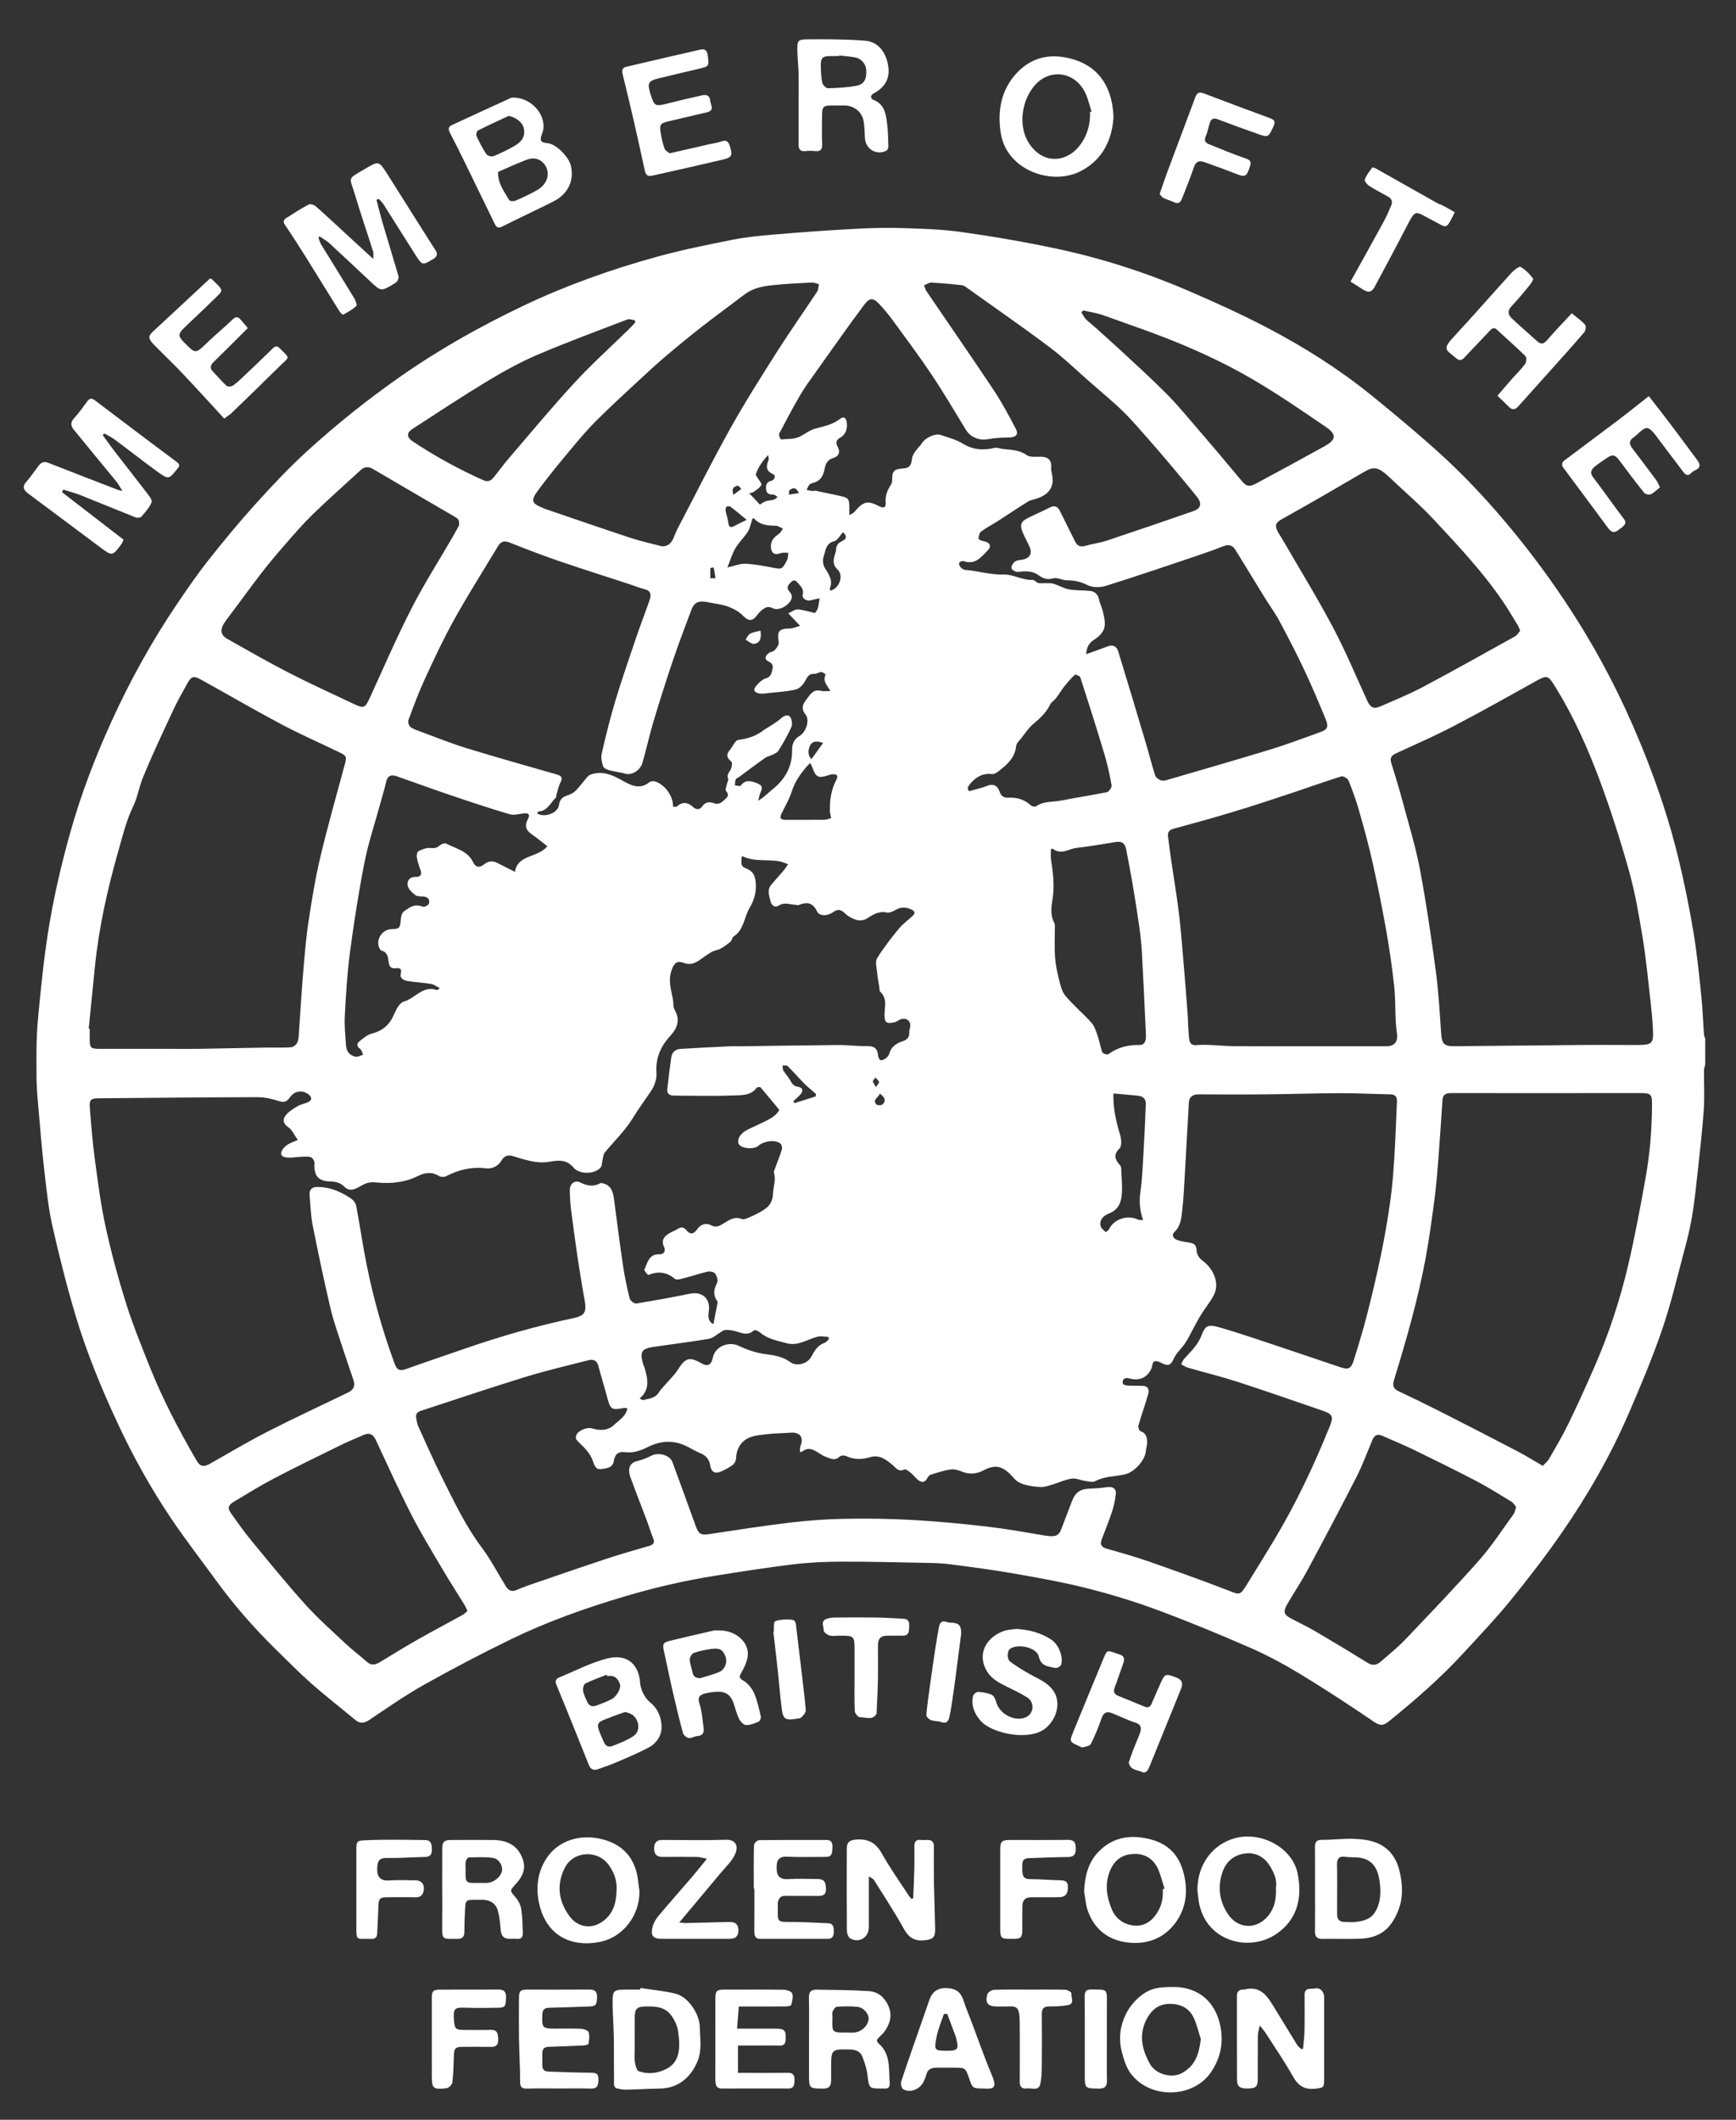 <?xml version="1.0" encoding="utf-8"?>
<!-- Generator: Adobe Illustrator 16.0.0, SVG Export Plug-In . SVG Version: 6.00 Build 0)  -->
<!DOCTYPE svg PUBLIC "-//W3C//DTD SVG 1.1//EN" "http://www.w3.org/Graphics/SVG/1.1/DTD/svg11.dtd">
<svg version="1.1" id="Layer_1" xmlns="http://www.w3.org/2000/svg" xmlns:xlink="http://www.w3.org/1999/xlink" x="0px" y="0px"
	 width="1461.566px" height="1784.072px" viewBox="0 0 1461.566 1784.072" enable-background="new 0 0 1461.566 1784.072"
	 xml:space="preserve">
<rect x="0" y="0" width="1461.566" height="1784.072" fill="#333333" stroke="none"/>
<g id="p0cikI_1_">
	<g>
		<path fill="#FFFFFF" d="M1435.66,895.894c-0.364,1.648-1.03,3.306-1.03,4.962c-0.11,11.129,0.578,22.308-0.2,33.388
			c-1.268,17.928-3.352,35.799-5.304,53.668c-1.287,11.951-2.555,23.921-4.529,35.76c-1.632,9.669-3.967,19.231-6.519,28.702
			c-5.992,22.359-11.262,44.991-18.774,66.851c-8.274,24.078-18.197,47.634-28.337,71.028
			c-15.172,35.054-34.186,68.117-55.876,99.494c-13.618,19.703-28.321,38.75-43.438,57.345
			c-12.293,15.138-25.856,29.261-39.041,43.655c-19.571,21.366-41.353,40.303-63.877,58.448c-3.981,3.202-7.061,3.275-11.771,0.069
			c-20.239-13.743-40.72-27.195-61.613-39.904c-13.6-8.274-27.702-15.915-42.261-22.309c-25.967-11.369-52.202-22.198-78.781-32.065
			c-19.339-7.167-39.183-13.217-59.188-18.267c-20.532-5.183-41.48-8.875-62.375-12.529c-17.639-3.1-35.417-5.362-53.18-7.663
			c-6.81-0.888-13.724-1.03-20.587-1.159c-23.648-0.467-47.313-1.082-70.959-1.012c-13.373,0.055-26.818,0.633-40.078,2.245
			c-22.211,2.697-44.335,6.194-66.444,9.705c-25.556,4.074-50.698,9.942-75.538,17.311c-32.736,9.705-64.856,21.057-95.565,35.959
			c-24.906,12.08-49.45,24.966-73.604,38.514c-15.851,8.89-30.809,19.431-45.962,29.512c-4.238,2.826-7.696,3.279-11.671-0.019
			c-12.303-10.229-24.97-20.04-36.946-30.615c-10.622-9.4-20.59-19.518-30.698-29.46c-17.938-17.618-34.421-36.504-49.223-56.817
			c-12.748-17.509-26.053-34.639-38.141-52.581c-16.894-25.095-31.67-51.514-44.489-78.945
			c-13.986-29.909-26.635-60.436-36.078-92.089c-7.423-24.896-13.824-50.156-19.518-75.501c-3.441-15.337-4.95-31.145-6.798-46.789
			c-1.832-15.536-3.088-31.144-4.428-46.751c-0.896-10.433-2.009-20.88-2.074-31.314c-0.108-16.199-0.325-32.494,1.169-48.6
			c2.543-27.512,5.313-55.089,9.985-82.294c4.408-25.603,10.448-51.034,17.502-76.056c8.997-31.921,20.92-62.91,34.717-93.147
			c15.462-33.886,33.425-66.378,54.239-97.261c8.698-12.893,17.528-25.755,27.148-37.953c12.82-16.231,26.029-32.192,39.898-47.528
			c13.782-15.245,27.921-30.273,43.076-44.104c24.662-22.525,50.745-43.313,78.165-62.55
			c32.791-23.006,67.474-42.479,103.498-59.661c36.133-17.238,73.802-30.636,112.341-41.3c21.095-5.842,42.624-10.205,64.115-14.451
			c11.932-2.363,24.154-3.485,36.301-4.525c20.498-1.755,41.023-3.233,61.564-4.383c13.959-0.788,27.973-1.4,41.934-1.021
			c17.69,0.48,35.507,0.96,52.999,3.402c27.052,3.786,54.046,8.439,80.754,14.15c37.897,8.112,74.763,19.971,110.359,35.317
			c22.182,9.562,44.216,19.537,65.62,30.693c30.779,16.069,60.186,34.519,87.309,56.337c15.841,12.741,31.432,25.794,46.77,39.154
			c11.461,10.004,22.687,20.354,33.368,31.199c17.979,18.261,34.746,37.588,50.608,57.797
			c18.269,23.285,35.052,47.539,50.317,72.813c19.989,33.081,36.773,67.756,50.97,103.753
			c10.955,27.755,20.334,55.977,27.359,84.929c5.017,20.613,9.252,41.455,12.781,62.366c3.025,17.845,4.781,35.916,6.68,53.932
			c1.16,10.944,1.502,21.972,2.301,32.963c0.071,1.12,0.688,2.209,1.049,3.313C1435.66,881.294,1435.66,888.599,1435.66,895.894z
			 M250.708,959.469c-2.841-3.983-4.689-8.53-8.066-10.811c-4.535-3.061-4.688-6.555-2.227-9.757
			c2.516-3.28,6.384-5.671,10.013-7.858c2.698-1.612,6.066-2.064,8.953-3.441c3.451-1.63,3.277-4.093,0.563-6.337
			c-5.133-4.272-11.988-3.242-15.825,2.28c-2.266,3.26-4.539,4.708-9.027,3.26c-5.885-1.917-12.221-3.387-18.359-3.369
			c-44.471,0.071-88.931,0.579-133.391,0.924c-6.81,0.055-8.239,1.014-7.724,7.876c1.132,14.885,2.379,29.766,4.365,44.561
			c2.523,18.794,4.958,37.661,9.016,56.148c4.691,21.384,10.42,42.602,16.968,63.5c5.576,17.834,12.683,35.217,19.571,52.615
			c11.011,27.792,24.861,54.23,39.871,80.05c3.123,5.363,6.038,5.849,11.436,2.79c16.032-9.055,31.876-18.521,48.271-26.905
			c22.327-11.407,45.095-21.944,67.663-32.864c4.987-2.408,6.456-5.668,4.761-10.736c-2.971-8.963-6.136-17.854-9.035-26.854
			c-3.546-11.026-7.565-21.943-10.212-33.188c-5.465-23.27-10.412-46.659-15.046-70.109c-1.667-8.42-1.892-17.13-2.615-25.728
			c-0.328-3.876,1.881-6.356,5.604-6.483c10.946-0.345,20.578,3.822,29.434,9.798c1.89,1.266,3.772,3.692,4.181,5.865
			c3.177,16.857,5.595,33.858,9.008,50.661c5.712,28.174,13.526,55.754,23.518,82.747c1.976,5.325,4.582,5.886,9.391,4.166
			c16.267-5.811,32.655-11.317,48.969-16.982c30.171-10.485,60.818-19.268,92.07-25.893c8.348-1.774,10.655-4.398,9.904-11.66
			c-0.36-3.548-1.204-7.045-1.781-10.575c-1.596-9.705-3.287-19.393-4.709-29.117c-1.908-13.125-3.728-26.249-5.359-39.397
			c-0.707-5.74-1.158-11.533-1.139-17.294c0.016-5.214,4.47-8.311,8.743-6.176c5.667,2.827,11.099,3.986,16.921,0.637
			c0.626-0.344,1.738,0.019,2.581,0.218c5.278,1.32,7.938,5.304,8.899,12.618c2.498,19.012,4.925,38.04,7.741,56.999
			c1.354,9.162,3.266,18.252,5.539,27.233c0.462,1.829,3.882,4.453,5.543,4.181c15.144-2.407,30.228-5.216,45.264-8.237
			c10.221-2.047,17.192,4.057,15.85,14.34c-0.578,4.472-0.977,8.89,3.83,11.3c1.223-6.265,2.455-12.44,3.622-18.616
			c0.054-0.27-0.326-0.63-0.534-0.943c-3.567-5.049-2.735-9.827-0.035-15.135c0.978-1.939-0.129-5.723-1.531-7.802
			c-0.942-1.396-4.283-2.157-6.221-1.741c-6.546,1.469-12.909,3.71-19.42,5.377c-2.734,0.688-6.791,2.01-8.311,0.725
			c-6.997-5.834-14.132-6.572-22.306-3.278c-0.499,0.202-3.793-3.729-3.377-4.579c2.709-5.705,3.713-13.291,12.93-12.819
			c3.213,0.146,5.206-2.769,3.802-5.705c-3.06-6.39,0.108-9.688,5.097-12.455c2.038-1.142,4.292-1.903,6.228-3.17
			c2.707-1.773,5.181-1.574,7.089,0.796c3.82,4.692,6.599,3.331,9.613-0.92c2.763-3.895,7.434-5.072,11.146-3.081
			c4.52,2.429,7.405,0.618,10.775-1.432c4.742-2.878,9.262-6.265,15.462-3.637c1.331,0.56,3.493-0.364,5.107-1.017
			c3.112-1.269,6.165-2.716,9.135-4.31c6.309-3.404,11.55-7.061,11.86-15.733c0.219-5.937,2.687-11.787,0.841-17.927
			c-0.192-0.614,0.056-1.446,0.3-2.12c2.146-5.847,4.562-11.604,6.373-17.543c0.462-1.519-0.363-4.49-1.577-5.268
			c-4.94-3.169-13.606-1.796-18.448,2.368c-3.46,2.971-13.328,2.428-16.063-1.283c-0.877-1.193-0.894-3.747-0.242-5.216
			c2.843-6.318,9.288-7.875,14.836-10.7c7.436-3.785,15.772-6.519,19.338-13.163c-5.691-6.899-10.653-13.002-15.815-18.957
			c-0.432-0.489-2.761-0.308-3.195,0.289c-4.726,6.482-12.131,6.245-18.594,6.482c-16.957,0.632-33.943,0.306-50.916,0.144
			c-3.15-0.02-6.33-1.069-5.823-5.379c1.043-8.907,2.048-17.825,3.333-26.707c0.606-4.164,3.324-6.934,7.586-7.196
			c13.889-0.878,27.785-1.558,41.683-2.211c3.855-0.182,7.729,0.01,11.598-0.046c26.57-0.351,53.141-0.839,79.724-1.028
			c8.154-0.056,16.33,1.039,24.487,0.913c5.951-0.101,8.68,2.162,9.078,7.992c0.103,1.393,1.215,3.713,2.109,3.839
			c1.462,0.219,3.361-0.742,4.646-1.747c1.215-0.943,2.301-2.462,2.719-3.938c1.681-5.855,6.136-8.574,11.368-10.321
			c3.803-1.268,5.67-3.501,5.397-7.574c-0.093-1.215,0.325-2.473,0.633-3.686c1.248-5.225-2.52-8.826-7.696-7.181
			c-1.866,0.598-3.456,2.147-5.306,2.545c-2.227,0.469-5.104,0.977-6.771-0.037c-1.324-0.814-1.739-3.913-1.702-5.976
			c0.07-6.8,2.604-13.905-3.568-19.655c-0.832-0.769-0.605-2.688-0.832-4.083c-0.606-3.874-1.394-7.731-1.729-11.634
			c-0.37-4.172-1.947-9.369-0.126-12.393c5.33-8.826,11.832-17.01,18.39-25.032c3.274-4.012,7.729-7.061,11.531-10.676
			c2.679-2.535,1.718-4.254-1.414-5.602c-4.144-1.796-8.038-2.09-12.187,0.16c-2.462,1.331-5.612,3.107-8.001,2.589
			c-6.989-1.513-11.851,1.799-17.184,5.206c-2.173,1.386-5.813,1.774-8.313,1.031c-3.581-1.076-7.313-3.033-9.939-5.65
			c-3.631-3.631-6.345-3.439-10.293-0.679c-4.689,3.296-11.226,3.134-13.11-0.842c-3.701-7.849-8.933-8.13-15.761-5.313
			c-0.652,0.271-1.602-0.272-2.417-0.298c-4.661-0.146-9.251-2.427-14.014,0.642c-3.141,2.017-6.075,0.106-6.897-3.296
			c-1.159-4.761-3.242-9.796,0.652-14.365c3.322-3.913,6.798-7.678,10.103-11.6c1.456-1.728,2.65-3.685,3.964-5.53
			c-2.228-0.762-4.409-1.756-6.688-2.246c-10.322-2.229-21.349,0.543-31.325-4.327c-0.209-0.101-0.616,0.218-1.21,0.453
			c0.404,3.34-1.813,7.424,3.294,9.406c6.426,2.499,8.237,5.902,8.717,13.063c0.506,7.496-1.358,13.933-5.215,20.424
			c-4.698,7.913-4.636,18.453-13.543,24.145c-1.178,0.751-1.242,3.114-2.361,4.093c-2.582,2.235-5.361,4.337-8.332,5.984
			c-2.4,1.322-5.414,1.549-7.788,2.906c-3.71,2.109-7.096,4.814-10.674,7.186c-3.865,2.564-7.859,3.786-12.584,2.03
			c-5.496-2.039-7.868-0.353-10.067,5.169c-3.42,8.627-0.967,16.875,0.77,25.259c0.617,2.968,0.01,6.527,1.43,8.941
			c5.061,8.576,2.192,15.688-3.62,22.002c-8.238,8.943-12.502,18.794-11.641,31.305c0.342,4.952-1.697,10.863-4.538,15.082
			c-5.262,7.768-10.785,15.28-15.735,23.356c-6.309,10.318-15.454,18.886-23.186,28.374c-1.158,1.43-1.321,3.712-1.82,5.63
			c-0.624,2.407-0.382,5.485-1.821,7.153c-4.887,5.665-17.76,5.847-22.666,0.034c-5.423-6.429-11.745-6.519-19.104-5.16
			c-4.264,0.78-8.854,0.96-13.118,0.291c-5.957-0.924-11.85-2.607-17.581-4.509c-4.7-1.576-8.096-1.356-10.891,3.35
			c-2.86,4.799-7.923,7.225-13.175,6.573c-11.996-1.485-22.859,1.141-33.378,6.608c-1.565,0.813-4.398,0.832-5.859-0.055
			c-6.211-3.803-11.813-3.134-18.186,0.019c-10.882,5.413-22.886,6.519-34.747,5.321c-4.689-0.487-8.011,0.074-11.96,2.319
			c-4.49,2.535-10.002,6.229-14.748,1.483c-3.804-3.803-7.632-4.525-12.547-4.669c-10.022-0.308-13.582-5.158-12.85-15.555
			c0.109-1.612-1.674-4.4-3.132-4.853c-2.698-0.817-5.802-0.435-8.725-0.308c-3.55,0.129-7.126,0.907-10.621,0.616
			c-2.363-0.2-6.211-0.616-5.532-4.183c0.446-2.354,2.689-4.796,4.789-6.281C244.236,961.877,247.567,960.88,250.708,959.469z
			 M528.219,1185.255c-1.732-0.125-2.474-0.323-3.152-0.199c-10.058,1.959-11.155,1.178-13.779-8.672
			c-2.374-8.925-5.16-17.744-7.496-26.673c-1.241-4.741-4.183-5.974-8.448-4.869c-17.579,4.546-35.325,8.602-52.663,13.941
			c-29.622,9.106-58.984,19.048-88.449,28.646c-2.968,0.958-4.492,2.93-3.82,6.154c0.471,2.264,0.715,4.656,1.656,6.718
			c6.654,14.615,13.099,29.315,20.287,43.673c10.013,19.972,19.52,40.197,33.074,58.269c7.758,10.354,13.75,22.036,20.611,33.078
			c1.993,3.224,4.737,4.581,8.565,2.988c3.786-1.575,7.606-3.096,11.481-4.436c21.382-7.332,42.749-14.74,64.223-21.836
			c11.833-3.913,23.811-7.369,35.796-10.792c3.984-1.123,5.506-2.698,3.714-6.901c-1.957-4.561-3.306-9.396-5.061-14.067
			c-4.637-12.349-9.517-24.604-13.98-37.009c-2.652-7.369-0.381-12.021,5.225-13.435c4.21-1.053,8.4-2.572,12.241-4.582
			c6.091-3.188,15.698-0.688,17.871,5.234c6.635,18.067,13.246,36.14,19.771,54.244c2.301,6.356,4.299,7.442,10.873,6.481
			c22.671-3.367,45.312-6.989,68.065-9.688c15.58-1.844,31.296-2.988,46.976-3.257c19.074-0.347,38.205-0.018,57.272,1.049
			c20.459,1.16,40.919,3.096,61.308,5.451c16.314,1.899,32.536,4.781,48.762,7.531c8.8,1.482,12.041,0.669,14.23-4.98
			c3.097-7.947,6.067-15.952,9.163-23.917c3.005-7.714,7.223-10.376,15.607-10.556c4.652-0.111,9.341-0.526,13.957-1.215
			c4.543-0.666,7.749,1.123,7.334,5.487c-0.488,5.068-1.576,10.192-3.167,15.065c-2.592,7.946-5.781,15.716-8.749,23.537
			c-1.628,4.259-0.16,6.431,4.22,7.682c11.967,3.42,23.992,6.806,35.761,10.917c22.341,7.807,44.651,15.786,66.738,24.336
			c9.307,3.604,9.633,4.324,15.032-4.258c8.163-13.001,16.15-26.13,24.063-39.287c18.067-30.13,32.916-61.835,46.115-94.356
			c3.457-8.51,2.554-10.557-6.048-13.504c-23.773-8.148-47.476-16.479-71.374-24.207c-13.889-4.491-28.102-7.969-42.135-12.025
			c-1.915-0.559-3.619-1.848-5.431-2.805c0.905-1.648,1.521-3.548,2.77-4.892c5.486-5.991,11.335-11.333,14.396-19.514
			c3.242-8.676,5.883-9.258,15.261-6.574c11.301,3.242,22.473,6.916,33.646,10.629c22.503,7.479,44.958,15.099,67.429,22.688
			c7.291,2.462,9.503,1.648,11.857-5.849c3.945-12.566,7.785-25.187,11.044-37.937c4.272-16.746,8.292-33.586,11.786-50.513
			c3.116-15.047,5.722-30.222,7.859-45.429c1.686-11.933,2.607-23.992,3.368-36.015c0.994-15.898,1.504-31.831,2.244-47.747
			c0.2-4.072-1.519-5.938-5.74-6.012c-13.979-0.253-27.958-1.016-41.935-0.979c-20.731,0.056-41.464,0.782-62.193,0.979
			c-18.996,0.182-37.971,0.073-56.947,0.02c-4.889-0.02-8.075,1.829-8.383,6.987c-1.141,19.683-2.173,39.366-3.328,59.047
			c-0.637,10.808-1.09,21.655-2.321,32.39c-0.706,6.065-1.34,12.422-6.336,17.223c-3.007,2.877-0.942,5.719,1.973,6.842
			c3.441,1.321,7.243,1.719,10.917,2.354c3.641,0.631,5.414,2.103,5.557,6.335c0.094,2.79,1.939,6.431,4.186,8.058
			c11.984,8.708,14.429,21.042,10.844,28.701c-2.844,6.084-7.405,11.332-10.991,17.093c-2.591,4.182-4.854,8.579-7.225,12.907
			c-2.118,3.821-3.927,7.858-6.373,11.462c-3.079,4.582-7.639,8.399-9.777,13.346c-2.137,4.943-4.363,6.033-8.872,3.909
			c-1.124-0.523-2.243-1.104-3.404-1.539c-3.114-1.211-5.105-0.941-5.687,3.133c-0.308,2.297-1.629,4.707-3.149,6.537
			c-4.618,5.571-10.61,5.918-17.164,4.056c-1.18-0.343-3.188,0.218-3.947,1.104c-0.725,0.817-0.869,3.188-0.236,3.857
			c0.924,0.943,2.809,1.267,4.292,1.341c4.201,0.197,8.417-0.019,12.619,0.221c4.238,0.231,5.199,3.4,4.273,6.625
			c-2.608,9.032-5.774,17.905-8.381,26.942c-0.362,1.303,0.741,4.218,1.774,4.56c5.287,1.796,5.755,5.903,5.61,10.357
			c-0.056,1.936-0.869,3.839-0.978,5.793c-0.506,8.312-9.814,18.502-17.963,20.243c-8.253,1.774-16.964,1.503-24.802,5.684
			c-2.12,1.123-5.507,0.165-8.257-0.218c-3.895-0.545-7.859-2.48-11.536-1.954c-5.354,0.759-10.464,3.275-15.73,4.852
			c-3.206,0.96-6.536,2.244-9.816,2.208c-4.78-0.073-9.648-0.796-14.266-2.064c-3.045-0.832-6.34-2.532-8.347-4.87
			c-9.234-10.773-15.518-12.603-25.945-7.114c-5.687,2.985-11.624,3.691-17.892,1.21c-3.079-1.21-6.679-2.354-9.831-1.939
			c-5.595,0.766-11.027,2.665-16.46,4.277c-1.104,0.342-2.354,1.34-2.86,2.352c-2.787,5.58-6.063,4.402-9.595,0.929
			c-1.754-1.705-3.331-3.645-5.25-5.161c-1.431-1.146-3.877-2.919-4.854-2.407c-4.781,2.389-6.809-1.089-9.669-3.496
			c-5.558-4.708-11.108-9.323-19.454-6.754c-6.655,2.046-13.399,2.046-19.989-1.049c-1.439-0.674-4.283-0.545-5.297,0.431
			c-4.237,4.074-7.641,1.667-12.048,0.11c-6.383-2.283-12.014-10.667-20.199-3.84c-0.127,0.093-0.598-0.235-1.306-0.526
			c0.146-1.465-0.06-3.206,0.518-4.597c2.943-7.188-0.409-11.807-8.138-11.208c-6.482,0.49-13.018,0.453-19.465,1.212
			c-5.633,0.655-11.724,0.997-16.604,3.459c-6.264,3.169-9.748,9.254-10.06,16.803c-0.08,1.903-1.076,4.38-2.507,5.469
			c-3.114,2.334-6.672,4.2-10.266,5.774c-4.781,2.084-8.075,0.421-8.891-4.832c-0.843-5.396-3.511-8.693-8.483-10.699
			c-3.486-1.413-6.762-3.334-10.094-5.104c-11.298-6.015-22.598-5.71-33.931-0.06c-6.021,2.989-12.276,5.322-19.139,4.365
			c-5.939-0.832-8.648,1.83-9.551,7.424c-0.931,5.741-5.883,6.117-10.223,6.791c-4.979,0.776-6.101-2.845-7.406-6.718
			c-1.061-3.154-2.968-6.193-5.079-8.804c-2.669-3.294-6.093-5.991-8.817-9.25c-0.699-0.832-0.499-3.099,0.127-4.258
			c1.947-3.641,8.992-6.444,13.018-5.212c6.962,2.135,13.624,1.954,19.021-3.315
			C521.421,1194.998,527.005,1192.171,528.219,1185.255z M914.484,550.587c6.211-2.244,12.239-4.309,18.181-6.616
			c4.668-1.82,7.604,0.381,8.816,4.345c7.893,25.71,15.587,51.477,23.267,77.252c2.68,9.041,4.925,18.222,7.858,27.167
			c0.615,1.838,3.314,3.711,5.343,4.137c2.243,0.471,4.886-0.507,7.278-1.195c28.189-8.247,56.437-16.341,84.538-24.941
			c13.797-4.228,27.303-9.378,40.9-14.213c7.062-2.508,8.204-4.446,5.343-11.399c-5.612-13.672-11.335-27.314-17.636-40.686
			c-6.629-14.06-13.762-27.895-21.112-41.6c-3.783-7.052-8.582-13.542-12.801-20.37c-8.22-13.318-16.261-26.752-24.555-40.014
			c-2.281-3.631-5.648-4.438-9.919-2.744c-7.771,3.095-15.7,5.848-23.632,8.519c-25.113,8.427-50.172,17.01-75.449,24.887
			c-4.652,1.456-11.044,1.522-15.191-0.596c-5.776-2.954-11.242-4.139-17.509-4.139c-3.839,0-8.041-2.562-11.443-1.629
			c-4.671,1.276-8.42,0.315-11.625-2.136c-5.593-4.281-11.48-4.167-17.923-3.268c-1.794,0.245-5.07-1.485-5.595-3.015
			c-0.491-1.476,1.25-4.474,2.86-5.668c1.684-1.26,4.364-1.24,6.645-1.684c5.415-1.042,8.021-4.96,6.046-9.912
			c-1.846-4.608-4.543-8.892-6.356-13.507c-2.372-5.992-1.104-8.81,4.761-11.697c6.069-2.978,12.261-5.703,18.291-8.747
			c3.839-1.927,6.538-0.968,8.364,2.688c4.346,8.62,8.618,17.266,12.894,25.921c1.737,3.531,4.199,4.888,8.26,3.758
			c6.168-1.718,12.614-2.543,18.683-4.553c24.313-8.084,48.562-16.407,72.769-24.815c6.119-2.127,7.28-6.365,3.15-11.607
			c-6.79-8.61-13.868-16.993-20.931-25.385c-6.48-7.722-13.018-15.407-19.699-22.969c-7.188-8.127-14.215-16.459-21.98-24.016
			c-8.639-8.42-18.033-16.098-27.124-24.055c-11.405-9.976-22.308-20.622-34.365-29.713c-22.58-16.973-45.826-33.044-68.801-49.447
			c-1.594-1.132-3.298-2.643-5.072-2.853c-8.581-0.995-17.203-1.776-25.821-2.208c-2.026-0.1-4.145,1.432-6.207,2.218
			c0.69,1.702,1.066,3.604,2.079,5.088c18.778,27.631,37.861,55.064,56.35,82.873c6.988,10.512,12.997,21.712,18.848,32.911
			c2.499,4.787-0.019,7.142-5.379,7.188c-6.136,0.053-12.329,0.432-18.359,1.492c-7.33,1.277-14.52-1.666-18.341-7.937
			c-9.47-15.564-18.724-31.28-28.863-46.417c-10.537-15.736-21.907-30.919-33.078-46.227c-3.386-4.636-7.137-9.062-11.057-13.254
			c-5.241-5.597-8.398-5.151-12.909,1.104c-3.867,5.369-7.902,10.619-11.751,15.996c-9.686,13.508-19.347,27.034-28.944,40.603
			c-4.335,6.129-8.861,12.16-12.654,18.624c-6.229,10.635-12.023,21.548-17.736,32.483c-0.626,1.206,0.063,3.729,1.03,4.888
			c0.626,0.732,2.906,0.099,4.438,0.018c2.173-0.118,4.363-0.118,6.491-0.48c1.839-0.305,3.732-0.832,5.387-1.666
			c4.246-2.136,8.138-5.333,12.604-6.553c7.387-2.026,14.817-3.359,21.11-8.283c3.05-2.392,5.195-0.861,5.67,3.088
			c0.64,5.358-0.825,10.048-5.46,12.672c-3.957,2.247-3.894,4.691-2.102,7.923c2.473,4.462,0.492,7.922-3.456,9.091
			c-5.287,1.557-6.865,4.896-7.731,9.667c-0.979,5.322-3.396,9.806-9.271,11.337c-1.193,0.307-2.608,0.713-3.361,1.575
			c-1.093,1.238-1.664,2.924-2.451,4.417c1.52,0.326,3.042,0.77,4.579,0.949c1.052,0.118,2.201-0.371,3.214-0.162
			c6.808,1.368,13.6,2.851,20.399,4.301c6.98,1.481,7.775,2.47,7.803,9.729c0,1.758,0,3.514,0,6.491
			c2.072-1.303,3.432-1.772,4.218-2.714c7.569-9.009,11.208-9.914,20.986-4.789c3.586,1.882,5.794,1.194,5.379-3.125
			c-0.545-5.758,1.481-10.538,4.525-15.173c0.727-1.095,0.997-2.679,0.979-4.038c-0.144-7.179,1.485-9.006,8.727-9.442
			c5.617-0.326,7.263-2.262,7.858-7.993c0.221-2.11,1.376-4.282,2.589-6.095c1.74-2.587,4.202-4.697,5.87-7.33
			c2.752-4.384,11.153-8.429,15.841-6.828c6.231,2.137,12.819,3.822,18.345,7.199c8.707,5.331,17.435,5.974,26.979,3.673
			c2.079-0.497,4.526,0.663,6.807,0.908c6.992,0.75,13.853,0.707,20.262,5.188c3.186,2.227,8.743,1.077,13.236,1.419
			c5.45,0.418,7.823,3.667,7.314,9.001c-0.254,2.58,0.816,5.258,1.086,7.92c0.184,1.828,0.291,3.749-0.07,5.53
			c-1.413,7.01-6.557,10.376-12.746,12.575c-2.52,0.897-5.36,1.168-7.55,2.525c-8.657,5.344-17.079,11.065-25.642,16.541
			c-4.617,2.97-9.577,5.462-13.977,8.738c-1.504,1.123-2.209,3.955-2.264,6.038c-0.037,0.725,2.878,1.975,4.58,2.245
			c4.763,0.77,6.629,3.994,3.35,7.407c-5.468,5.685-10.665,12.792-20.551,9.26c-0.996-0.351-3.079,0.489-3.64,1.402
			c-0.453,0.762,0.237,2.734,1.03,3.624c0.997,1.113,2.571,2.271,3.968,2.37c10.952,0.816,21.416,4.283,32.751,3.93
			c7.77-0.235,15.555,4.923,24.083,4.5c1.467-0.083,2.932,2.028,4.599,2.543c1.502,0.479,3.258,0.144,4.906,0.208
			c2.68,0.11,5.504-0.243,8.021,0.48c4.399,1.27,8.493,3.883,12.93,4.698c5.832,1.062,11.896,0.734,17.817,1.341
			c4.455,0.453,6.826,3.25,7.729,7.704c0.633,3.079,2.209,5.95,2.969,9.009c0.851,3.492,1.719,7.081,1.792,10.646
			c0.13,6.955-4.652,10.847-9.904,14.347C915.747,542.068,914.719,546.685,914.484,550.587z M1362.291,879.473
			c6.754,0,13.508,0.189,20.262-0.053c7.424-0.274,9.432-2.013,9.197-9.926c-0.27-8.809-1.12-17.617-2.119-26.378
			c-2.028-17.999-3.747-36.069-6.662-53.931c-3.081-18.83-6.319-37.751-11.461-56.085c-7.244-25.884-15.444-51.577-24.826-76.753
			c-9.979-26.788-21.691-52.943-36.719-77.431c-6.826-11.146-7.242-11.046-18.305-4.863c-22.489,12.566-44.958,25.167-67.79,37.066
			c-15.843,8.253-32.266,15.416-48.49,22.922c-3.839,1.772-5.449,3.783-4.019,8.293c3.622,11.353,7.004,22.796,10.106,34.31
			c4.94,18.416,10.571,36.72,14.086,55.427c5.304,28.29,9.452,56.816,13.289,85.352c2.299,17.122,3.257,34.43,4.437,51.677
			c0.668,9.579,2.172,11.515,11.77,11.434c36.049-0.307,72.098-0.715,108.147-1.039
			C1342.902,879.399,1352.587,879.473,1362.291,879.473z M1298.921,1233.728c2.19-2.374,4.055-3.751,5.104-5.595
			c5.669-9.94,11.552-19.771,16.55-30.06c7.621-15.68,14.791-31.595,21.782-47.579c12.184-27.814,21.635-56.641,28.536-86.152
			c5.558-23.791,10.012-47.838,14.358-71.882c3.802-20.951,5.575-42.135,5.611-63.482c0.02-7.315-0.708-9.019-8.98-8.999
			c-35.635,0.036-71.267,0.02-106.898,0.02c-17.673,0-35.343,0.033-53.016-0.037c-4.094-0.019-7.188,0.944-7.512,5.685
			c-1.108,16.025-2.085,32.05-3.336,48.055c-0.902,11.66-1.79,23.341-3.313,34.909c-2.261,17.219-4.578,34.439-7.766,51.478
			c-6.446,34.365-16.134,67.938-26.382,101.338c-1.395,4.531-0.814,7.321,3.783,9.456c11.968,5.613,23.865,11.406,35.653,17.401
			c21.508,10.917,42.984,21.963,64.388,33.134C1284.705,1225.2,1291.66,1229.525,1298.921,1233.728z M74.686,865.774
			c0.282,0.027,0.563,0.046,0.834,0.074c0,2.744,0,5.477,0,8.211c0,7.968,0.705,8.691,8.637,8.691c19.527,0.01,39.057,0,58.575,0
			c8.239,0,16.476,0.128,24.717-0.011c18.9-0.289,37.804-0.742,56.708-1.059c6.963-0.107,13.96,0.306,20.888-0.235
			c1.999-0.161,4.733-2.453,5.467-4.399c1.176-3.097,1.06-6.699,1.295-10.104c1.139-15.844,2.038-31.704,3.37-47.53
			c1.22-14.504,2.352-29.053,4.507-43.437c2.735-18.187,5.694-36.402,9.94-54.283c6.192-26.145,13.544-52.02,20.567-77.976
			c1.848-6.837,1.875-7.479-4.86-10.727c-16.105-7.785-32.55-14.956-48.347-23.341c-22.891-12.159-45.308-25.21-67.998-37.777
			c-6.057-3.35-7.992-2.634-11.399,3.583c-3.929,7.199-8.073,14.314-11.522,21.737c-8.974,19.274-18.162,38.478-26.1,58.186
			c-3.025,7.504-4.129,15.592-7.859,23.276c-5.704,11.73-8.854,24.789-12.458,37.452c-9.105,31.978-16.404,64.353-19.755,97.512
			C78.137,831.002,76.424,848.385,74.686,865.774z M699.197,581.566c-2.906-4.733-6.862-8.408-4.056-13.795
			c0.053-0.108-2.425-2.173-3.73-2.182c-1.857-0.008-3.768,1.658-5.58,1.529c-4.852-0.333-6.154,2.697-8.12,6.255
			c-1.628,2.945-4.761,6.248-7.802,6.961c-7.371,1.739-15.067,2.102-22.633,2.936c-2.602,0.287-5.297,0.767-7.832,0.396
			c-3.125-0.462-6.056-2.299-3.241-5.803c2.28-2.852,5.306-5.982,8.589-6.934c4.484-1.296,4.717-4.555,5.551-7.623
			c0.762-2.771-0.026-5.098-3.214-6.512c-3.855-1.718-2.833-4.624-0.388-6.772c1.518-1.34,4.209-1.466,5.555-2.895
			c1.633-1.73,3.607-4.436,3.316-6.412c-1.424-9.704-0.073-11.499,9.677-11.778c2.473-0.072,4.906-1.266,8.348-2.217
			c-3.856-4.045-6.456-6.789-10.002-10.512c3.123-1.356,5.657-3.447,8.018-3.276c4.872,0.351,9.643,1.928,14.559,3.015
			c0.905-1.504,1.963-2.636,2.308-3.948c0.716-2.76,1.069-5.613,1.566-8.429c-2.453,0.536-4.943,0.958-7.363,1.631
			c-3.591,0.988-7.685-1.475-6.878-4.706c1.043-4.212-1.268-6.673-3.576-9.28c-1.638-1.857-3.295-4.299-6.193-1.394
			c-2.418,2.426-4.455,4.66-1.404,8.11c1.089,1.222,2.193,3.153,2.028,4.619c-0.68,6.094-10.727,12.24-16.095,9.351
			c-4.02-2.153-6.394-0.533-9.055,1.506c-1.566,1.192-2.926,2.749-4.119,4.343c-4.13,5.477-7.442,5.079-11.906,0.425
			c-3.287-3.412-7.977-5.869-12.476-7.606c-4.761-1.83-10.039-2.327-15.109-3.357c-10.223-2.083-13.329-0.771-16.258,7.124
			c-5.09,13.688-10.35,27.321-15.021,41.155c-5.756,17.039-11.215,34.184-16.376,51.412c-3.477,11.6-6.039,23.458-9.396,35.091
			c-1.882,6.561-9.172,10.676-14.25,9.206c-4.418-1.264-9.072-1.691-13.516-2.896c-1.985-0.543-4.791-1.711-5.278-3.223
			c-1.123-3.431-2.047-7.478-1.258-10.864c3.448-14.901,7.087-29.795,11.496-44.435c5.451-18.061,11.644-35.904,17.717-53.775
			c3.548-10.457,7.623-20.74,11.188-31.189c1.432-4.172,1.023-7.776-4.507-9.025c-4.155-0.933-8.121-2.689-12.186-4.02
			c-20.137-6.592-40.349-12.946-60.394-19.818c-13.816-4.735-27.459-10.031-41.046-15.399c-4.354-1.719-7.236-0.813-9.5,2.962
			c-12.428,20.658-25.349,41.038-37.072,62.096c-9.136,16.421-17.066,33.542-24.95,50.616c-5.08,10.981-9.244,22.406-13.443,33.769
			c-0.597,1.586,0.271,4.705,1.565,5.768c2.246,1.829,5.296,2.762,8.113,3.792c13.035,4.798,25.946,10.041,39.209,14.115
			c25.021,7.695,50.244,14.739,75.405,21.972c5.078,1.458,5.694,2.996,3.375,7.567c-1.392,2.771-1.973,5.968-2.886,8.979
			c-0.353,1.168-0.253,2.753-1.004,3.469c-4.401,4.192-6.793,10.999-14.305,11.315c-0.417,0.021-0.788,1.052-1.189,1.631
			c6.592,3.893,17.774-0.408,18.516-7.316c0.567-5.231,3.691-6.788,7.867-8.182c2.264-0.75,4.606-2.066,6.246-3.767
			c3.521-3.685,6.546-7.842,9.904-11.689c0.77-0.878,1.965-1.529,3.095-1.918c9.29-3.178,17.536,0.427,25.293,4.719
			c7.851,4.342,15.184,8.671,23.801,1.818c1.116-0.887,3.507-0.988,4.961-0.48c8.295,2.87,15.051,12.611,14.786,21.075
			c1.06,0,2.488,0.454,3.104-0.07c5.098-4.348,9.487-3.696,14.277,0.825c1.938,1.82,5.163,2.171,7.297-1.061
			c2.325-3.531,6.095-3.894,9.469-2.626c3.767,1.429,6.038,0.019,8.593-2.273c2.562-2.299,5.313-4.001,1.882-7.985
			c-0.888-1.042,0.436-4.038,0.842-6.121c0.263-1.384,1.401-3.04,0.96-4.054c-1.467-3.333,0.616-5.135,2.026-7.624
			c1.09-1.912,1.687-6.046,0.654-6.874c-4.001-3.176-4.5-5.992-1.249-9.823c2.441-2.87,4.427-8.136,7.077-8.455
			c8.105-0.968,15.212-3.361,21.548-8.346c0.281-0.219,0.607-0.392,0.907-0.588c4.155-2.708,8.646-5.017,12.357-8.238
			c2.7-2.346,5.857-4.752,8.401-2.635c1.813,1.522,2.573,6.398,1.538,8.819c-2.949,6.925-6.914,13.443-10.817,19.924
			c-0.922,1.541-3.015,2.5-4.752,3.405c-2.164,1.123-4.773,1.529-6.726,2.906c-7.163,5.042-14.132,10.357-21.175,15.554
			c-1.15,0.851-2.844,1.394-3.406,2.517c-0.706,1.421-0.516,3.295-0.706,4.97c1.675,0.118,4.328,0.969,4.87,0.235
			c3.931-5.205,8.166-4.174,13.389-2.183c4.293,1.64,5.469,3.297,3.478,7.47c-1.076,2.264-1.42,4.88-2.091,7.344
			c4.888-2.864,8.113-6.422,11.815-9.371c10.699-8.51,16.839-19.205,16.668-33.106c-0.058-5.206,1.51-9.127,6.361-12.079
			c5.778-3.522,8.558-13.625,4.989-17.916c-3.559-4.274-2.787-8.113,0-11.644c3.313-4.211,5.787-10.267,13.282-8.292
			C693.648,582.048,696.067,581.566,699.197,581.566z M1102.483,880.559c21.529,0,43.055,0.012,64.602,0
			c6.936,0,10.015-3.701,9.019-10.581c-0.523-3.733-0.868-7.507-1.05-11.264c-0.451-9.597-0.218-19.266-1.269-28.791
			c-1.702-15.297-3.839-30.579-6.519-45.736c-3.456-19.493-7.331-38.93-11.643-58.25c-3.293-14.765-7.351-29.388-11.495-43.944
			c-2.427-8.546-5.489-16.957-8.839-25.187c-0.721-1.737-4.416-3.875-5.974-3.386c-15.103,4.755-30.02,10.131-45.049,15.11
			c-15.391,5.098-30.781,10.177-46.299,14.848c-16.53,4.987-33.171,9.613-49.848,14.094c-3.858,1.033-5.145,3.024-4.727,6.558
			c0.797,6.581,1.667,13.153,2.624,19.714c1.993,13.637,4.273,27.233,6.05,40.897c1.432,11.054,2.406,22.17,3.369,33.277
			c1.557,17.954,2.967,35.916,4.345,53.886c0.524,7.024,0.546,14.104,1.213,21.121c0.324,3.541,1.088,7.234,6.375,6.691
			c3.816-0.399,7.711-0.263,11.568-0.119c6.862,0.255,13.725,0.969,20.589,1.014C1060.51,880.65,1081.496,880.559,1102.483,880.559z
			 M1279.836,530.906c-0.922-2.192-1.305-3.557-2.027-4.717c-4.202-6.842-8.258-13.786-12.784-20.414
			c-16.93-24.762-37.46-46.534-57.798-68.388c-11.605-12.455-24.66-23.547-37.027-35.297c-9.451-8.98-13.361-9.807-21.255-5.197
			c-21.583,12.593-43.13,25.23-64.948,37.364c-10.143,5.63-13.017,6.274-5.363,17.999c0.383,0.596,0.8,1.185,1.145,1.8
			c14.23,24.59,29.133,48.814,42.442,73.894c10.701,20.179,19.5,41.383,29.058,62.16c2.536,5.468,5.377,6.871,11.138,4.338
			c11.931-5.252,24.081-10.159,35.576-16.262c26.056-13.843,51.802-28.291,77.589-42.631
			C1277.336,534.583,1278.44,532.456,1279.836,530.906z M557.151,459.782c5.377,0.281,7.951-2.795,9.842-6.851
			c1.123-2.418,1.929-4.999,3.167-7.362c14.75-28.235,28.998-56.753,44.506-84.575c12.338-22.133,25.948-43.591,39.533-65.001
			c10.812-17.04,22.507-33.523,33.643-50.364c1.159-1.746,1.159-4.264,1.691-6.417c-1.998-0.5-4.036-1.494-6.01-1.395
			c-11.18,0.563-22.378,1.014-33.488,2.264c-8.101,0.905-16.224,2.434-23.057,7.641c-12.123,9.226-24.438,18.188-36.442,27.542
			c-10.056,7.838-19.917,15.941-29.641,24.188c-7.577,6.432-14.91,13.154-22.188,19.929c-12.539,11.669-25.242,23.186-37.309,35.315
			c-8.255,8.304-15.735,17.384-23.23,26.391c-8.496,10.204-16.939,20.47-24.806,31.144c-6.971,9.442-6.119,11.323,4.708,15.723
			c0.162,0.064,0.306,0.184,0.482,0.245c24.097,8.193,48.144,16.531,72.315,24.498C539.473,455.527,548.382,457.448,557.151,459.782
			z M386.508,442.148c0.072-5.243-0.118-5.207-6.121-8.683c-22.089-12.811-44.132-25.702-66.152-38.621
			c-3.712-2.183-7.169-2.308-10.385,0.633c-13.535,12.385-27.266,24.581-40.441,37.338c-8.174,7.911-15.628,16.583-23.122,25.157
			c-6.971,7.976-13.817,16.079-20.271,24.461c-10.048,13.038-19.634,26.427-29.594,39.528c-5.362,7.043-5.377,12.196,0.885,15.718
			c17.139,9.623,34.169,19.465,51.648,28.435c18.134,9.307,36.721,17.744,55.154,26.463c8.229,3.901,9.298,3.287,13.181-5.144
			c11.542-25.103,22.453-50.544,35.036-75.114c10.637-20.795,23.286-40.567,35.01-60.811
			C383.367,448.013,385.25,444.43,386.508,442.148z M393.542,1355.818c-1.059-2.172-1.712-3.854-2.636-5.359
			c-6.266-10.173-12.775-20.221-18.832-30.527c-8.87-15.083-18.041-30.041-25.991-45.613
			c-10.475-20.513-19.927-41.532-29.712-62.394c-2.122-4.523-5.116-6.408-9.906-4.344c-6.563,2.823-13.182,5.544-19.592,8.694
			c-18.805,9.216-37.644,18.358-56.194,28.042c-11.542,6.052-22.66,12.93-33.832,19.647c-5.026,3.025-5.423,5.432-2.028,10.158
			c5.324,7.425,10.548,14.936,16.351,21.978c14.992,18.164,29.839,36.489,45.59,53.976c10.565,11.734,22.47,22.271,34.001,33.104
			c5.76,5.414,12.135,10.155,18.044,15.426c3.947,3.511,7.398,2.568,11.427,0.092c10.792-6.666,21.655-13.217,32.682-19.467
			c12.131-6.879,24.487-13.364,36.703-20.119C391.08,1358.317,392.219,1356.94,393.542,1355.818z M1276.432,1268.436
			c-1.157-1.414-2.118-3.456-3.713-4.436c-9.921-6.031-19.753-12.241-30.018-17.618c-17.421-9.088-35.057-17.764-52.729-26.342
			c-8.493-4.13-17.308-7.624-25.929-11.518c-4.346-1.991-6.953-0.6-8.709,3.637c-4.326,10.361-8.203,20.969-13.308,30.942
			c-13.562,26.582-27.559,52.945-41.682,79.237c-5.142,9.595-11.353,18.594-16.714,28.064c-3.619,6.374-2.588,8.745,3.732,12.024
			c6.968,3.584,14.031,7.022,20.789,10.99c14.464,8.491,28.858,17.147,43.125,26c4.186,2.609,7.624,2.156,11.029-0.795
			c6.933-6.065,14.213-11.805,20.532-18.451c21.147-22.161,42.368-44.271,62.649-67.193c10.628-12.021,19.392-25.691,28.877-38.694
			C1275.363,1272.927,1275.561,1270.991,1276.432,1268.436z M460.853,712.234c-4.735-3.631-8.918-7.124-13.379-10.205
			c-4.853-3.35-5.913-7.234-2.998-12.708c1.522-2.846,1.367-4.962-2.606-4.754c-4.299,0.227-8.953,1.854-12.82,0.716
			c-17.063-5.025-33.948-10.686-50.806-16.388c-14.836-5.015-29.549-10.446-44.343-15.608c-4.461-1.555-7.577-0.569-8.79,4.7
			c-1.557,6.764-3.622,13.407-5.451,20.109c-4.354,15.969-9.66,31.758-12.827,47.956c-4.88,24.905-8.801,50.029-12.15,75.188
			c-2.355,17.661-3.397,35.514-4.376,53.323c-0.462,8.456,0.393,17.002,1.025,25.484c0.362,4.918,3.259,8.483,8.213,9.343
			c1.89,0.328,4.093-1.097,6.154-1.717c-0.777-1.632-1.13-3.858-2.426-4.784c-3.132-2.235-3.088-4.554-0.489-6.598
			c3.178-2.509,6.555-5.46,10.304-6.391c9.117-2.281,14.901-7.436,18.603-15.982c1.793-4.146,4.645-9.912,8.131-10.864
			c9.65-2.624,16.296-14.141,28.211-9.713c0.171,0.063,0.543-0.381,2.253-1.665c-2.88-1.449-4.98-3.169-7.295-3.55
			c-6.546-1.078-13.228-1.356-19.765-2.453c-3.186-0.534-6.807-2.1-5.793-6.347c1.014-4.236-0.994-4.752-4.137-4.437
			c-3.73,0.382-5.477-0.905-6.038-4.86c-0.561-4.02-0.744-8.674-6.237-10.032c-0.977-0.244-1.809-2.209-2.19-3.53
			c-2-6.943,3.647-14.367,10.889-14.468c6.465-0.081,7.169-1.014,7.65-7.586c0.183-2.51,0.825-5.913,2.543-7.218
			c4.481-3.404,9.297-6.834,15.807-4.108c1.312,0.552,4.888-1.061,5.35-2.391c1.058-3.06-0.372-5.631-4.165-6.075
			c-2.482-0.289-5.542,0.021-7.288-1.311c-2.751-2.109-6.031-5.159-6.473-8.204c-0.482-3.277,1.358-7.297,6.78-7.049
			c3.439,0.152,5.867-1.539,4.063-5.939c-1.376-3.377-2.416-6.962-3.023-10.556c-0.289-1.674,0.263-4.654,1.358-5.186
			c3.033-1.505,6.627-2.99,9.84-2.688c3.169,0.289,5.342,0.28,7.795-1.957c1.376-1.249,4.409-2.417,5.694-1.739
			c8.086,4.262,18.017,6.102,22.535,15.427c2.462,5.08,5.703,4.943,9.478,1.984c3.541-2.771,7.107-3.131,11.045-1.113
			c4.733,2.416,9.487,4.787,14.857,7.507C435.83,718.969,452.469,722.273,460.853,712.234z M886.292,714.253
			c-0.49,0.173-0.996,0.344-1.504,0.515c0,2.806-0.362,5.668,0.054,8.412c1.739,11.236,3.168,22.36,1.269,33.84
			c-1.069,6.501-1.917,13.445,1.576,19.882c0.705,1.304,0.399,3.214,0.399,4.842c0.035,7.876-0.399,15.79,0.142,23.63
			c0.455,6.249,1.719,12.501,3.257,18.597c1.252,4.885,2.396,10.429,5.451,14.104c6.701,8.012,14.885,14.75,21.855,22.553
			c2.68,2.987,4.001,7.341,5.359,11.271c1.573,4.499,2.227,9.324,3.945,13.762c0.418,1.086,4.112,2.243,5.034,1.584
			c7.751-5.532,16.35-7.985,25.71-7.705c4.148,0.129,5.377-2.155,5.869-5.475c0.182-1.249,0.106-2.553,0.034-3.832
			c-1.085-22.779-2.079-45.562-3.33-68.342c-0.416-7.361-1.231-14.711-2.263-22.008c-1.613-11.517-3.44-23.005-5.379-34.475
			c-1.719-10.213-3.676-20.397-5.629-30.565c-0.87-4.508-3.259-7.062-8.348-6.236c-11.117,1.794-22.236,3.747-33.424,5.015
			C899.746,714.37,893.209,719.955,886.292,714.253z M912.001,261.264c-0.524,0.554-1.049,1.113-1.554,1.675
			c1.269,1.946,2.278,4.128,3.872,5.786c2.228,2.326,4.906,4.218,7.317,6.391c7.805,7.006,15.643,13.978,23.32,21.122
			c12.476,11.614,25.131,23.057,37.136,35.154c8.891,8.953,16.967,18.721,25.204,28.309c12.438,14.466,24.806,28.998,36.975,43.698
			c5.015,6.075,6.878,6.973,13.96,3.18c19.011-10.222,38.002-20.505,56.89-30.999c9.939-5.525,10.502-9.87,1.051-16.305
			c-20.643-14.086-41.32-28.275-62.901-40.813c-18.181-10.554-37.3-19.715-56.677-27.903c-22.126-9.352-44.938-17.056-67.574-25.175
			C923.556,263.42,917.688,262.604,912.001,261.264z M534.844,271.358c-0.1-0.598-0.199-1.203-0.291-1.802
			c-2.146-0.272-4.608-1.358-6.381-0.681c-25.304,9.697-50.754,19.077-75.651,29.713c-14.441,6.176-28.361,13.843-41.825,21.973
			c-21.546,13.019-42.577,26.898-63.691,40.614c-4.833,3.13-4.481,7.006,0.307,10.193c18.95,12.628,38.847,23.519,59.643,32.816
			c3.739,1.667,6.285,0.5,8.475-2.163c4.218-5.124,8.051-10.565,12.369-15.589c18.495-21.53,36.593-43.42,55.838-64.251
			c14.875-16.106,31.254-30.827,46.934-46.183C532.077,274.528,533.422,272.908,534.844,271.358z M816.165,665.888
			c6.231-1.835,10.937-2.915,15.372-4.626c5.487-2.109,8.604,0.716,10.068,5.063c1.395,4.191,4.004,5.214,7.659,5.042
			c7.17-0.336,13.397,1.594,18.74,6.546c0.922,0.859,3.421,1.302,4.345,0.667c6.609-4.562,14.447-3.412,21.693-4.898
			c12.581-2.579,25.33-4.336,37.896-6.962c1.721-0.36,4.236-4.037,3.931-5.738c-1.575-8.91-3.533-17.799-6.12-26.456
			c-6.464-21.591-13.289-43.075-20.224-64.513c-0.362-1.141-4.165-2.534-4.691-2.037c-3.296,3.076-6.245,6.562-9.054,10.128
			c-2.426,3.059-4.38,6.472-6.756,9.57c-1.483,1.938-3.947,3.293-4.959,5.404c-3.368,7.08-8.999,11.905-14.793,16.857
			c-3.532,3.024-6.156,7.154-9.071,10.892c-1.757,2.273-4.455,4.617-4.709,7.124c-0.94,9.579-7.149,15.21-13.977,20.516
			c-1.774,1.384-4.146,3.238-6.031,3.014c-7.567-0.888-12.981,1.892-17.998,7.425C814.428,662.267,813.902,664.277,816.165,665.888z
			 M697.803,1127.116c-0.099-0.634-0.201-1.285-0.291-1.918c-3.061-0.111-6.282-0.869-9.154-0.181
			c-8.736,2.116-16.375,8.256-26.443,5.414c-7.726-2.19-15.6-3.423-21.962-8.91c-1.333-1.156-4.418-2.496-5.007-1.933
			c-6.347,5.9-12.501,1.026-18.712,0.125c-1.958-0.29-3.993-0.526-5.941-0.31c-1.231,0.129-2.389,1.123-3.548,1.793
			c-3.268,1.918-6.32,4.979-9.795,5.579c-15.52,2.644-31.161,4.527-46.743,6.824c-9.878,1.469-11.498,4.021-9.025,13.546
			c0.361,1.375,1.068,2.66,1.476,4.019c2.715,9.143,4.815,18.229-4.1,25.856c1.34,0.651,2.227,1.483,2.87,1.317
			c4.827-1.229,10.12-1.373,13.245-6.39c1.501-2.407,3.604-4.472,5.469-6.644c3.438-4.038,7.442-7.696,10.266-12.117
			c6.736-10.552,9.941-11.66,20.398-5.627c4.853,2.804,8.212,1.082,9.307-4.744c1.801-9.614,13.245-14.233,22.01-10.049
			c7.161,3.42,15.09,6.029,22.922,7.027c7.288,0.924,13.905,1.973,20.006,6.441c5.76,4.222,14.75,1.686,18.09-4.524
			c2.661-4.924,5.358-9.633,11.189-11.568C695.665,1129.688,696.655,1128.146,697.803,1127.116z M937.425,920.286
			c-0.454,11.188,1.956,22.814,5.484,34.384c1.124,3.693,1.775,9.741-0.253,11.73c-5.724,5.597-3.785,9.617,0.287,14.307
			c0.546,0.634,0.946,1.612,0.979,2.444c0.29,7.368,1.106,14.791,0.526,22.091c-0.56,7.024-2.952,13.162-10.992,16.166
			c-3.492,1.322-8.293,4.906-6.86,10.505c0.489,1.955,2.696,3.529,4.308,5.068c0.108,0.092,2.279-1.321,2.788-2.389
			c4.148-8.569,15.499-12.371,24.301-8.149c1.14,0.56,2.68,0.269,4.436,0.397c-3.043-8.49-3.441-16.079-2.263-24.1
			c1.446-9.777,1.826-19.737,2.406-29.641c0.851-14.63,1.576-29.278,2.1-43.928c0.165-4.146-2.387-6.592-6.642-6.989
			C951.405,921.57,944.775,920.974,937.425,920.286z M682.215,642.16c-1.338,1.305-2.453,2.22-3.359,3.305
			c-5.114,6.148-9.659,12.502-12.15,20.406c-2.064,6.527-5.622,12.584-8.683,18.777c-2.227,4.508-0.054,5.405,3.904,5.388
			c10.627-0.064,21.265,0.044,31.894-0.081c1.991-0.029,3.976-0.879,5.92-1.339c-0.443-2.635-1.025-4.546-1.051-6.476
			c-0.136-8.871,1.132-17.526,5.278-25.492c2.183-4.202,0.434-5.261-3.431-4.925c-1.224,0.102-2.427,0.545-3.604,0.908
			c-7.75,2.398-9.923,1.7-12.656-5.84C683.806,645.484,683.156,644.252,682.215,642.16z M633.588,436.254
			c-1.485,4.374-2.063,8.186-3.945,11.162c-3.132,4.961-7.613,9.091-10.568,14.123c-2.786,4.764-4.335,10.239-6.678,16.053
			c6.1-1.341,10.61-3.277,15.035-3.106c7.451,0.308,14.901,1.666,22.244,3.106c8.519,1.666,8.6,1.982,12.792-5.795
			c1.014-1.881,0.896-4.38,1.295-6.59c-2.192,0.09-4.581-0.354-6.547,0.372c-5.438,1.991-8.284-0.208-8.184-6.012
			c0.092-5.368,3.469-7.876,7.137-10.609c1.294-0.959,1.999-2.724,2.977-4.12c-1.667-0.768-3.315-1.596-5.005-2.29
			c-0.462-0.19-1.079-0.018-1.621-0.037c-6.32-0.217-12.541-0.631-17.267-5.756C634.684,436.137,633.39,436.198,633.588,436.254z
			 M699.072,497.138c7.768-1.919,11.499-12.748,6.046-17.854c-2.924-2.74-3.655-5.685-3.078-9.216
			c0.426-2.615,1.775-5.133,1.881-7.741c0.172-3.854,2.219-5.587,5.388-7.116c4.31-2.072,3.049-4.678,0.485-7.278
			c-2.652,2.815-4.643,6.862-7.468,7.578c-7.306,1.829-7.216,8.084-8.899,12.991c-0.94,2.744-0.569,6.872,0.926,9.327
			c3.324,5.458,7.161,10.4,4.356,17.299C698.49,495.651,698.935,496.45,699.072,497.138z M646.705,382.949
			c-5.178,5.567-8.465,10.528-10.374,16.331c-0.235,0.727,0.949,1.939,1.493,2.908c1.152,2.054,3.749,4.823,3.16,5.983
			c-1.222,2.407-4.046,4.076-6.392,5.795c-0.952,0.705-2.381,0.77-3.767,1.176c3.231,3.451,5.986,6.392,8.944,9.551
			c1.312-0.76,3.031-2.136,4.996-2.825c2.147-0.751,4.562-0.688,6.764-1.34c1.168-0.344,2.109-1.45,3.148-2.201
			c-1.112-0.697-2.205-1.956-3.338-1.982c-3.187-0.092-5.941-0.526-6.313-4.345c-0.324-3.386,0.048-6.318,4.328-7.369
			c3.061-0.762,3.984-4.49,1.631-5.504c-6.625-2.844-5.911-7.054-3.867-12.196C647.349,386.352,647.006,385.537,646.705,382.949z
			 M686.696,922.82c0.109-0.668,0.218-1.358,0.325-2.028c-2.417-2.119-4.853-4.199-7.252-6.336c-1.339-1.215-2.669-2.438-3.91-3.749
			c-4.264-4.518-8.383-9.169-12.811-13.517c-0.77-0.749-2.726-0.289-4.138-0.389c0.173,1.411-0.073,3.077,0.597,4.19
			c1.748,2.89,4.2,5.362,5.793,8.304c1.52,2.805,2.917,4.834,6.509,5.378c4.263,0.669,4.823,3.64,1.694,6.88
			c-1.773,1.832-3.688,3.516-5.543,5.253c0.263,0.562,0.515,1.122,0.78,1.684C674.726,926.604,680.711,924.703,686.696,922.82z
			 M628.619,437.549c-4.735-3.911-8.973-7.542-13.399-10.937c-0.797-0.605-2.807-0.697-3.477-0.118
			c-0.762,0.651-1.014,2.402-0.808,3.548c0.583,3.27,1.839,6.446,2.21,9.733c0.443,3.947,1.929,4.654,5.295,2.825
			C621.701,440.818,625.106,439.277,628.619,437.549z M693.004,625.286c-4.624-1.7-8.999-2.028-11.08,2.425
			c-1.541,3.28-2.181,7.632,1.258,11.206C686.629,634.142,689.618,629.992,693.004,625.286z M740.642,920.358
			c-0.859,3.566-6.301,4.797-2.977,9.07c0.725,0.942,4.38,1.015,5.379,0.072C746.255,926.498,744.99,923.509,740.642,920.358z
			 M600.889,477.672c-0.949,0.127-1.914,0.256-2.859,0.383c0,2.887,0,5.766,0,8.644c1.465-0.017,2.938-0.035,4.408-0.053
			C601.92,483.658,601.405,480.662,600.889,477.672z M617.492,416.49c2.598-1.947,4.636-3.477,6.673-5.006
			c-1.042-0.952-2.282-2.851-3.07-2.688C618.289,409.412,615.447,410.589,617.492,416.49z M672.634,415.025
			c-2.643-5.622-5.413-4.372-7.838-2.48c-0.718,0.559-0.4,2.451-0.552,3.73C666.879,415.883,669.522,415.487,672.634,415.025z
			 M737.466,914.999c1.421-2.299,2.845-3.619,2.59-4.399c-0.462-1.405-1.929-2.475-2.969-3.678c-0.761,1.06-2.121,2.12-2.128,3.188
			C734.957,911.333,736.143,912.571,737.466,914.999z"/>
		<path fill="#FFFFFF" d="M104.019,454.224c-0.815,1.73-1.112,2.779-1.719,3.596c-7.696,10.367-7.731,10.391-17.961,2.788
			c-20.1-14.958-40.189-29.923-60.232-44.949c-3.522-2.636-6.121-5.477-2-10.094c3.918-4.391,7.19-9.38,10.8-14.062
			c2.165-2.788,4.643-3.211,8.103-1.835c19.535,7.741,39.162,15.226,58.755,22.796c0.453,0.173,0.959,0.227,3.292,0.75
			c-2.169-3.414-3.384-5.813-5.051-7.849c-11.929-14.612-24.018-29.097-35.904-43.754c-2.426-2.997-2.997-6.119,0.263-9.625
			c4.139-4.435,7.623-9.486,11.253-14.384c2.227-3.014,4.299-2.162,6.736-0.326c22.696,17.183,45.363,34.401,68.226,51.357
			c2.969,2.201,2.869,3.296,0.804,5.849c-7.315,9.082-7.396,9.373-16.982,2.4c-12.161-8.835-23.992-18.14-36.061-27.104
			c-2.615-1.947-5.657-3.313-8.507-4.943c-0.455,0.443-0.906,0.878-1.358,1.321c3.104,4.28,6.103,8.646,9.323,12.829
			c9.209,11.923,18.558,23.72,27.704,35.685c1.866,2.446,4.89,6.158,4.154,8.006c-1.782,4.462-5.276,8.329-8.508,12.059
			c-0.852,0.989-3.548,1.294-4.936,0.751c-15.589-6.156-31.04-12.621-46.614-18.804c-4.655-1.848-9.55-3.07-14.34-4.571
			c-0.344,0.714-0.688,1.43-1.031,2.146C69.39,427.499,86.564,440.755,104.019,454.224z"/>
		<path fill="#FFFFFF" d="M316.98,168.233c1.656,6.301,3.168,12.657,5.015,18.915c4.428,15.026,9.054,29.991,13.444,45.029
			c0.362,1.24-0.153,2.977-0.797,4.199c-0.541,1.025-1.772,1.776-2.841,2.418c-11,6.608-10.99,6.581-20.406-2.262
			c-11.297-10.62-22.587-21.267-34.012-31.751c-2.437-2.237-5.46-3.837-8.2-5.739c-0.374,0.291-0.752,0.568-1.125,0.85
			c0.804,2.03,1.33,4.227,2.442,6.058c9.145,14.927,18.451,29.749,27.533,44.705c1.25,2.046,2.795,6.056,1.993,6.824
			c-3.17,3.007-7.153,5.197-11.027,7.354c-0.425,0.234-2.363-1.494-3.081-2.645c-9.362-14.983-18.558-30.056-27.929-45.03
			c-5.874-9.38-11.795-18.732-18.068-27.847c-1.984-2.89-0.968-4.456,1.132-5.814c6.154-3.955,12.328-7.912,18.775-11.343
			c1.378-0.732,4.508,0.136,5.885,1.351c9.362,8.265,18.46,16.81,27.658,25.268c6.527,6.001,13.073,11.986,20.886,19.146
			c0-2.751,0.409-4.537-0.072-6.039c-5.032-15.96-10.474-31.795-15.264-47.829c-4.671-15.626-7.117-12.801,8.138-21.772
			c11.814-6.944,11.842-7.125,19.202,4.462c13.499,21.248,26.778,42.624,40.367,63.798c2.183,3.405,1.196,5.269-1.43,7.27
			c-0.136,0.101-0.344,0.101-0.499,0.191c-8.99,5.458-9.133,5.55-14.813-3.324c-9.058-14.123-17.89-28.4-26.887-42.559
			c-1.104-1.737-2.68-3.169-4.038-4.735C318.301,167.662,317.638,167.953,316.98,168.233z"/>
		<path fill="#FFFFFF" d="M433.16,82.2c15.761,0.526,28.547,16.948,23.228,30.3c-2.353,5.948-1.121,7.488,4.907,8.05
			c6.836,0.643,17.788,11.598,19.411,19.184c3.104,14.485-4.444,24.579-14.557,29.695c-14.377,7.269-29.016,14.016-43.402,21.285
			c-3.894,1.963-5.116,0.035-6.5-2.817c-8.438-17.4-16.875-34.798-25.376-52.164c-3.931-8.021-7.922-16.015-12.041-23.935
			c-1.476-2.845-1.638-5.026,1.612-6.528c16.53-7.622,33.052-15.272,49.619-22.823C431.139,81.956,432.578,82.237,433.16,82.2z
			 M419.37,144.659c-0.434,9.886,5.288,16.54,9.316,23.774c0.504,0.904,3.73,1.16,5.181,0.524c6.353-2.79,12.716-5.675,18.712-9.17
			c9.711-5.668,11.388-16.859,3.937-23.494c-4.02-3.584-8.764-3.485-13.218-1.801C435.286,137.516,427.51,141.164,419.37,144.659z
			 M428.307,97.517c-8.663,4.049-17.382,7.996-25.9,12.315c-1.007,0.504-1.784,3.483-1.243,4.659
			c2.474,5.298,5.181,10.538,8.421,15.374c0.896,1.329,4.373,2.208,5.956,1.555c6.102-2.497,12.06-5.44,17.799-8.708
			c6.807-3.874,8.9-8.925,7.706-14.557C439.894,102.788,434.308,98.741,428.307,97.517z"/>
		<path fill="#FFFFFF" d="M937.459,98.857c-1.191,17.501-8.075,34.919-27.23,44.986c-24.64,12.937-62.502-0.524-67.591-31.352
			c-3.098-18.757,0.054-37.018,13.705-51.394c13.762-14.487,31.179-16.578,49.431-10.449
			C926.323,57.557,936.809,74.93,937.459,98.857z M917.67,94.26c0.451-0.155,0.886-0.31,1.339-0.462
			c-1.846-5.479-3.059-11.3-5.668-16.388c-8.855-17.219-28.969-19.526-41.189-6.634c-11.643,12.284-16.424,35.787-4.382,51.891
			c11.643,15.573,30.202,13.835,40.955,0.201C915.172,114.702,918.121,104.877,917.67,94.26z"/>
		<path fill="#FFFFFF" d="M672.364,89.153c0-9.115,0.135-18.233-0.047-27.35c-0.126-6.313-0.877-12.619-1.003-18.931
			c-0.182-8.683,0.245-9.696,8.734-9.777c16.145-0.145,32.34-0.116,48.409,1.168c11.117,0.887,17.836,10.149,19.449,21.899
			c1.432,10.393-3.295,17.574-12.224,22.379c-3.412,1.837-2.798,4.563-0.1,5.624c8.737,3.421,10.095,11.033,11.144,18.648
			c0.887,6.599,0.979,13.318,1.194,19.988c0.039,1.314-0.521,3.351-1.467,3.877c-8.212,4.563-17.763-1.06-18.259-10.502
			c-0.254-4.834-0.291-9.741-1.18-14.485c-1.429-7.641-7.958-12.719-15.732-12.884c-3.458-0.081-6.925-0.018-10.395-0.018
			c-7.964,0.011-8.771,0.804-8.807,9.097c-0.037,7.841-0.272,15.692,0.092,23.513c0.225,4.761-1.602,6.193-6.021,5.766
			c-2.707-0.263-5.488-0.289-8.194,0.009c-4.507,0.482-5.63-1.892-5.611-5.749C672.401,110.672,672.364,99.91,672.364,89.153z
			 M706.639,46.691c-0.021,0.165-0.038,0.326-0.053,0.481c-2.373,0-4.747,0-7.11,0.011c-7.024,0.018-8.544,1.385-8.438,8.519
			c0.072,4.66,0.261,9.415,1.277,13.931c0.417,1.884,3.133,4.69,4.733,4.645c8.034-0.201,16.162-0.606,24.031-2.109
			c6.544-1.24,8.619-5.551,8.228-13.128c-0.263-5.115-4.049-9.732-9.351-10.719C715.565,47.499,711.076,47.219,706.639,46.691z"/>
		<path fill="#FFFFFF" d="M731.499,1579.309c0,15.296,0.01,28.97,0,42.636c-0.009,8.745-8.33,13.905-15.788,9.414
			c-1.658-1.012-2.688-4.306-2.718-6.569c-0.19-22.978-0.182-45.971-0.056-68.949c0.028-4.493,1.513-7.029,7.306-7.552
			c10.567-0.943,17.145,2.624,22.307,11.877c6.509,11.682,14.33,22.617,21.611,33.843c0.924,1.433,2.027,2.731,3.043,4.089
			c0.543-0.124,1.069-0.249,1.61-0.379c0.327-8.203,0.778-16.422,0.979-24.646c0.163-6.389,0.054-12.764,0.034-19.153
			c-0.017-3.677,1.231-5.886,5.415-5.377c1.81,0.235,3.654,0.092,5.469,0.037c3.911-0.129,5.595,1.755,5.556,5.631
			c-0.069,9.883-0.143,19.769,0.021,29.654c0.236,13.235,0.78,26.493,1.03,39.729c0.13,7.244-2.098,8.764-9.304,9.452
			c-8.366,0.795-13.074-2.444-17.13-9.794c-7.75-14.053-16.641-27.469-25.161-41.087
			C735.103,1581.172,733.627,1580.719,731.499,1579.309z"/>
		<path fill="#FFFFFF" d="M188.765,352.286c-11.949-12.946-23.519-25.72-35.353-38.223c-7.657-8.084-15.753-15.733-23.565-23.674
			c-6.202-6.301-4.562-8.13,0.064-12.395c15.724-14.474,31.315-29.104,46.956-43.67c0.744,0.352,1.324,0.462,1.668,0.806
			c10.375,10.33,10.313,8.219,0.271,18.086c-7.85,7.726-15.978,15.166-23.864,22.842c-5.123,4.989-5.033,6.936,0,12.068
			c9.75,9.93,9.614,9.794,19.493,0.281c7.024-6.772,14.61-12.956,21.627-19.737c2.77-2.679,4.527-1.9,6.537,0.344
			c1.997,2.246,3.893,4.581,6.036,7.116c-9.748,9.706-18.974,19.05-28.407,28.175c-2.979,2.886-4.038,5.33-0.771,8.644
			c3.813,3.867,7.269,8.094,11.261,11.76c0.952,0.877,3.83,0.817,5.063,0.009c2.996-1.938,5.648-4.463,8.265-6.943
			c8.581-8.112,17.166-16.234,25.575-24.526c2.473-2.443,4.056-2.063,6.275,0.227c8.35,8.609,8.011,6.421,0.39,13.942
			c-13.588,13.436-27.341,26.717-41.084,39.999C193.548,349.008,191.518,350.221,188.765,352.286z"/>
		<path fill="#FFFFFF" d="M538.755,1414.211c0.083,6.736,3.377,14.395,8.704,18.668c6.743,5.414,9.485,13.144,9.532,20.84
			c0.036,6.957-4.211,13.563-10.784,17.02c-8.481,4.476-17.354,8.24-26.173,12.043c-5.396,2.337-10.963,4.218-16.493,6.213
			c-3.667,1.317-6.275,0.217-7.776-3.533c-9.036-22.489-18.007-44.996-27.279-67.375c-1.485-3.569-0.271-5.215,2.508-6.355
			c13.335-5.506,26.354-12.386,40.206-15.882C526.102,1392.069,536.701,1398.767,538.755,1414.211z M526.243,1440.918
			c-3.068,1.071-6.597,2.211-10.048,3.566c-15.074,5.94-15.598,4.041-7.768,21.785c1.529,3.475,4.138,4.362,6.897,3.313
			c6.105-2.334,12.351-4.726,17.772-8.256c3.64-2.373,5.314-6.772,3.74-11.788C535.242,1444.428,531.812,1442.044,526.243,1440.918z
			 M511.288,1410.773c-0.107-0.419-0.217-0.854-0.326-1.289c-6.067,2.394-12.265,4.491-18.077,7.389
			c-1.395,0.688-2.328,4.11-2.002,6.031c0.545,3.258,2.138,6.371,3.501,9.471c1.45,3.275,4.238,4.343,7.481,3.184
			c4.345-1.538,8.644-3.275,12.792-5.308c4.49-2.208,8.463-9.323,7.297-12.745C520.251,1412.547,517.102,1409.558,511.288,1410.773z
			"/>
		<path fill="#FFFFFF" d="M563.789,129.042c12.21-2.797,22.967-5.262,33.722-7.722c3.307-0.752,6.719-1.159,9.887-2.3
			c4.146-1.494,5.867,0.009,7.081,3.913c2.435,7.785,1.874,9.533-5.757,11.333c-19.772,4.656-39.573,9.161-59.409,13.545
			c-3.021,0.668-5.421,0.497-6.428-4.157c-5.83-27.168-12.03-54.254-18.666-81.225c-1.031-4.228,0.453-5.577,3.296-6.256
			c20.623-4.934,41.282-9.677,61.953-14.385c3.446-0.788,5.728,0.18,6.315,4.383c1.341,9.686,1.503,9.649-8.228,11.93
			c-10.748,2.528-21.503,5.007-32.222,7.625c-9.789,2.39-10.628,4.029-7.558,13.787c3.104,9.843,3.908,10.203,14.002,7.669
			c9.841-2.481,19.711-4.844,29.624-7.017c3.412-0.75,6.154,0.335,6.51,4.5c0.318,3.649,4.171,8.248-2.797,9.869
			c-10.584,2.442-21.151,4.941-31.722,7.432c-7.569,1.774-8.375,2.788-7.063,10.374c0.751,4.354,1.693,8.738,3.221,12.857
			C560.185,126.914,562.574,127.993,563.789,129.042z"/>
		<path fill="#FFFFFF" d="M1397.544,410.127c-2.589,2.056-4.87,4.5-7.694,5.857c-1.412,0.667-4.597,0.017-5.576-1.179
			c-7.169-8.937-14.069-18.105-20.915-27.303c-3.583-4.809-5.649-5.361-10.645-1.975c-3.406,2.3-6.842,4.581-10.015,7.179
			c-3.006,2.474-4.49,5.042-1.376,9.1c8.837,11.482,17.038,23.429,25.839,34.929c2.482,3.221,0.832,4.798-1.104,6.699
			c-0.998,0.986-2.338,1.631-3.424,2.563c-3.386,2.932-6.102,2.01-8.546-1.305c-12.564-16.973-25.129-33.95-37.769-50.87
			c-2.031-2.716-1.268-4.763,1.029-6.493c14.885-11.187,29.859-22.251,44.706-33.496c8.546-6.483,16.91-13.228,26.091-20.435
			c6.283,8.096,12.259,15.637,18.052,23.313c7.68,10.149,15.176,20.398,22.782,30.599c2.532,3.423,2.951,6.347-1.648,8.43
			c-1.285,0.578-2.606,1.366-3.549,2.4c-2.822,3.13-4.89,1.266-6.646-1.014c-7.387-9.669-14.684-19.42-22.016-29.144
			c-0.416-0.58-0.797-1.185-1.249-1.739c-6.138-7.703-8.004-7.803-15.117-0.968c-1.032,0.996-2.137,1.956-3.332,2.744
			c-3.854,2.555-3.966,5.578-1.341,9.063c6.81,8.998,13.634,17.969,20.351,27.042
			C1395.678,405.817,1396.404,407.898,1397.544,410.127z"/>
		<path fill="#FFFFFF" d="M1323.291,263.68c4.018,3.315,8.02,6.067,11.189,9.579c0.996,1.095,0.545,4.934-0.634,6.329
			c-8.779,10.329-17.89,20.361-26.925,30.462c-9.505,10.641-19.083,21.241-28.59,31.887c-2.591,2.906-5.104,3.467-8.04,0.416
			c-2.915-3.005-6.013-5.821-9.613-9.279c4.399-5.088,8.454-9.84,12.581-14.521c3.586-4.073,7.568-7.851,10.738-12.212
			c1.122-1.559,1.392-5.532,0.308-6.619c-7.714-7.623-15.951-14.71-23.864-22.136c-2.408-2.254-3.966-1.555-5.886,0.5
			c-7.077,7.549-14.303,14.964-21.365,22.531c-2.444,2.626-4.057,3.557-7.517,0.635c-8.689-7.324-11.66-7.125-1.085-18.515
			c16.222-17.472,31.885-35.489,47.945-53.113c2.099-2.282,6.446-5.679,7.712-4.954c4.109,2.3,7.678,5.994,10.469,9.851
			c0.65,0.896-2.265,4.816-4.021,6.942c-4.67,5.714-9.503,11.327-14.52,16.75c-3.494,3.802-2.1,7.133,0.83,9.914
			c6.395,6.092,13.183,11.794,19.7,17.77c4.999,4.571,6.537,4.246,11.027-0.968C1309.875,277.787,1316.484,271.032,1323.291,263.68z
			"/>
		<path fill="#FFFFFF" d="M1097.068,1724.377c0.416-5.091,1.106-10.177,1.213-15.264c0.203-10.07,0.074-20.137,0.074-30.185
			c-0.021-6.431,5.323-4.744,8.654-5.359c4.109-0.744,6.808,1.683,7.713,5.793c0.235,1.05,0.073,2.172,0.073,3.276
			c0,22.617,0,45.23,0,67.848c-0.018,6.645-0.688,6.626-7.133,7.425c-9.019,1.085-14.521-2.139-18.992-10.089
			c-7.063-12.603-15.3-24.531-23.089-36.718c-1.138-1.773-2.586-3.35-4.959-6.394c-0.76,3.751-1.592,6.011-1.611,8.274
			c-0.126,12.407-0.036,24.807-0.091,37.211c-0.019,6.047-1.649,7.479-8.366,7.567c-6.771,0.092-9.054-1.557-9.09-7.442
			c-0.107-23.522-0.036-47.06-0.056-70.58c0-3.657,1.828-5.307,5.396-5.215c0.18,0,0.381,0.037,0.545,0
			c15.296-4.001,20.677,7.424,26.87,17.402c6.026,9.687,11.856,19.5,17.866,29.201c0.834,1.344,2.246,2.301,3.407,3.441
			C1096.019,1724.502,1096.543,1724.427,1097.068,1724.377z"/>
		<path fill="#FFFFFF" d="M605.163,1372.296c13.822-0.489,26.091,9.813,24.314,21.963c-0.67,4.582-2.851,9.091-5.133,13.198
			c-1.846,3.354-2.77,4.675,1.612,7.137c3.846,2.153,7.179,6.533,9.023,10.682c2.708,6.121,4.04,12.853,5.569,19.43
			c0.3,1.285-0.795,3.872-1.899,4.344c-3.386,1.431-7.124,2.951-10.646,2.804c-2.067-0.092-4.7-2.984-5.802-5.248
			c-2.019-4.111-3.072-8.694-4.546-13.093c-2.201-6.54-6.491-9.867-13.166-9.705c-3.555,0.088-7.177,0.577-10.626,1.446
			c-4.111,1.049-6.889,2.606-5.035,8.366c2.12,6.555,2.581,13.67,3.55,20.566c0.543,3.932-0.642,6.681-5.387,6.957
			c-2.417,0.126-4.906,2.006-7.125,1.645c-1.854-0.305-4.398-2.429-4.878-4.217c-3.211-11.859-6.057-23.811-8.81-35.799
			c-2.517-10.935-4.689-21.942-7.151-32.9c-1.404-6.245-0.887-7.479,5.433-8.999c12.111-2.952,24.262-5.774,36.42-8.527
			C602.438,1371.987,604.147,1372.296,605.163,1372.296z M589.59,1412.419c5.387-1.716,10.962-3.022,16.114-5.285
			c4.534-1.991,6.662-7.825,5.37-12.025c-1.865-6.065-4.62-8.182-11.235-7.405c-5.278,0.619-10.586,1.704-15.601,3.423
			c-1.693,0.561-3.548,3.677-3.53,5.613c0.038,3.456,1.567,6.879,2.228,10.357C583.64,1410.806,585.534,1412.529,589.59,1412.419z"
			/>
		<path fill="#FFFFFF" d="M372.303,1590.208c0-11.319-0.026-22.633,0.009-33.951c0.018-6.157,1.494-7.645,7.659-7.659
			c11.678-0.037,23.357-0.073,35.028,0c13.56,0.11,21.861,5.742,25.43,17.13c2.517,8.02-1.088,14.321-6.158,19.897
			c-5.285,5.834-5.176,5.433-0.141,11.317c2.317,2.701,4.181,6.394,4.726,9.887c1.031,6.574,1.021,13.327,1.313,20.007
			c0.142,3.457-1.324,5.433-5.181,5.018c-1.982-0.199-4.01-0.019-6.02-0.037c-4.968-0.07-6.971-2.425-7.451-7.821
			c-0.451-5.142-0.933-10.376-2.206-15.354c-1.656-6.501-6.401-9.615-13.164-9.666c-1.638-0.022-3.287,0-4.926,0
			c-9.224,0-9.286-0.022-9.732,8.852c-0.298,6.052-0.524,12.094-0.534,18.146c0,4.126-1.73,5.937-5.885,5.882
			c-12.63-0.144-13.007,1.469-12.801-12.095C372.421,1609.906,372.303,1600.056,372.303,1590.208z M403.717,1584.719
			c2.181,0,4.384,0.129,6.564-0.019c5.74-0.416,11.434-5.142,12.357-10.122c0.769-4.181-2.442-10.066-7.54-10.864
			c-6.71-1.028-13.681-0.561-20.523-0.398c-0.88,0.037-2.192,2.103-2.446,3.386c-0.418,2.103-0.081,4.365-0.127,6.538
			C391.786,1585.213,391.768,1584.936,403.717,1584.719z"/>
		<path fill="#FFFFFF" d="M681.127,1715.359c0-11.479,0.173-22.979-0.09-34.455c-0.101-4.637,2.199-6.378,6.121-6.323
			c14.882,0.236,29.795,0.222,44.622,1.252c7.468,0.545,13.046,5.215,16.196,12.456c3.64,8.42,1.122,15.571-3.894,22.381
			c-0.643,0.865-1.541,1.539-2.309,2.315c-4.896,4.906-4.391,4.421,0.299,9.257c2.88,2.985,4.799,7.586,5.595,11.749
			c1.178,6.157,0.905,12.602,1.377,18.903c0.251,3.422-0.906,5.289-4.6,4.869c-0.362-0.033-0.745-0.019-1.097,0
			c-11.894,0.129-11.613,0.092-13.081-11.753c-0.652-5.156-2.356-10.283-4.262-15.171c-1.767-4.49-6.039-5.83-10.586-5.918
			c-15.454-0.328-15.68-0.073-15.68,15.425c0,3.659,0.074,7.295-0.018,10.953c-0.1,4.148-1.512,6.611-6.474,6.56
			c-12.123-0.129-12.123,0.069-12.123-12.403C681.127,1735.422,681.127,1725.388,681.127,1715.359z M712.333,1710.67
			c2.372,0,4.753,0.18,7.098-0.056c6.525-0.65,11.217-6.069,11.85-10.772c0.616-4.601-3.992-10.177-9.324-10.773
			c-5.758-0.651-11.643-0.471-17.437-0.073c-1.305,0.092-2.917,2.393-3.531,4.001c-0.615,1.594-0.102,3.585-0.162,5.413
			C700.427,1710.67,700.421,1710.67,712.333,1710.67z"/>
		<path fill="#FFFFFF" d="M912.744,1592.036c0.526-12.676,3.242-24.479,12.293-33.715c12.492-12.749,27.939-14.486,44.379-10.032
			c17.438,4.744,25.656,17.041,28.373,34.439c1.974,12.602-0.343,24.229-7.205,34.223c-9.432,13.739-23.576,19.698-40.178,18.035
			c-16.768-1.705-28.732-10.612-34.512-26.656C914.047,1603.189,913.741,1597.487,912.744,1592.036z M978.926,1590.096
			c0.506-0.162,1.014-0.323,1.52-0.471c-1.919-5.83-3.224-11.948-5.867-17.436c-4.418-9.124-13.018-13.29-24.029-11.391
			c-8.311,1.435-13.652,7.007-16.585,15.142c-3.838,10.644-2.1,20.821,1.938,30.796c3.313,8.148,10.176,12.911,18.467,13.868
			c8.33,0.961,15.012-3.128,19.737-10.538C978.092,1603.84,979.448,1597.266,978.926,1590.096z"/>
		<path fill="#FFFFFF" d="M538.321,1591.403c0.635,19.228-12.746,39.144-33.839,43.11c-22.941,4.307-42.96-4.725-49.775-29.315
			c-3.784-13.633-2.988-27.663,4.816-40.251c10.466-16.876,30.229-21.477,47.691-16.913c14.476,3.784,24.164,12.225,28.365,26.457
			C537.18,1579.924,537.452,1585.754,538.321,1591.403z M519.102,1590.785c0.497-7.692-1.901-14.358-6.238-20.659
			c-9.307-13.526-30.037-12.547-37.397,1.995c-7.506,14.811-4.88,29.117,4.662,41.462c5.539,7.169,16.115,10.776,26.053,4.38
			C516.195,1611.536,518.9,1601.775,519.102,1590.785z"/>
		<path fill="#FFFFFF" d="M1008.127,1591.112c-0.252-21.311,12.408-38.837,31.761-44.072c21.583-5.829,48.072,7.768,52.564,29.586
			c3.98,19.448,0.67,38.73-18.343,51.389c-22.179,14.756-57.489,6.463-64.37-25.19
			C1008.889,1598.989,1008.656,1595.024,1008.127,1591.112z M1074.236,1588.885c1.122-6.629-1.612-12.93-5.47-18.974
			c-4.436-6.971-11.296-10.597-18.918-10.085c-9.383,0.63-16.985,5.775-20.371,15.135c-4.709,12.981-2.896,25.691,4.835,36.736
			c7.296,10.449,21.2,12.749,31.269,3.008C1072.607,1607.896,1074.706,1599.169,1074.236,1588.885z"/>
		<path fill="#FFFFFF" d="M1107.136,1589.865c-0.021-11.664,0.071-23.325-0.057-34.984c-0.035-4.329,1.069-6.5,6.142-6.408
			c8.854,0.129,17.744-1.195,26.561-0.817c8.658,0.36,17.527,1.34,25.022,6.394c9.271,6.231,12.931,15.753,14.631,26.346
			c1.483,9.36,1.379,18.507-2.173,27.465c-6.355,16.063-15.969,23.412-33.153,23.906c-10.192,0.286-20.406-0.077-30.616,0.103
			c-4.692,0.092-6.481-1.812-6.411-6.463C1107.243,1613.564,1107.136,1601.719,1107.136,1589.865z M1125.749,1599.603
			c0,4.001-0.056,8.002,0.019,12.021c0.057,3.571,1.813,5.779,5.506,5.923c3.64,0.129,7.35,0.435,10.917-0.069
			c5.993-0.836,11.696-2.157,15.411-8.061c5.068-8.091,5.049-16.982,3.981-25.604c-1.069-8.582-4.328-17.092-13.997-19.735
			c-4.763-1.321-10.048-0.651-15.03-1.321c-5.955-0.78-6.987,2.265-6.88,7.28
			C1125.893,1579.886,1125.749,1589.755,1125.749,1599.603z"/>
		<path fill="#FFFFFF" d="M539.236,1673.186c9.893,1.561,19.981,2.374,29.64,4.818c10.622,2.698,20.089,17.004,20.299,28.05
			c0.182,9.795,2.028,19.463-2.081,29.184c-5.729,13.548-16.414,22.33-31.335,22.563c-9.467,0.147-18.918,0.78-28.381,0.941
			c-2.834,0.056-5.731-0.504-8.484-1.211c-0.859-0.217-1.916-1.848-1.936-2.827c-0.146-13.36,0.009-26.725-0.183-40.066
			c-0.118-8.874-0.861-17.729-0.969-26.6c-0.173-13.509-0.043-13.509,13.373-13.509c3.278,0,6.561,0,9.85,0
			C539.099,1674.095,539.171,1673.643,539.236,1673.186z M534.385,1725.517c0,3.275-0.408,6.629,0.125,9.813
			c0.464,2.791,1.358,7.115,3.176,7.807c7.842,2.985,16.043,1.83,23.378-1.865c11.588-5.868,11.741-18.035,9.849-31.617
			c-0.652-4.703-3.005-9.596-5.839-13.468c-5.37-7.354-13.733-7.645-22.036-7.446c-6.593,0.147-8.609,2.032-8.646,8.749
			C534.347,1706.831,534.385,1716.177,534.385,1725.517z"/>
		<path fill="#FFFFFF" d="M985.86,1672.337c20.659-0.777,35.324,10.214,40.538,28.643c4.255,15.031,2.335,30.008-7.206,43.566
			c-15.063,21.422-50.789,22.416-67.175,0.652c-3.91-5.176-5.939-12.113-7.623-18.558c-4.851-18.469,3.096-38.386,18.833-48.923
			C969.054,1673.823,975.302,1672.337,985.86,1672.337z M1010.99,1716.139c-1.974-6.015-3.349-12.315-6.03-17.98
			c-3.804-8.02-10.828-11.534-19.737-11.626c-8.889-0.092-14.991,4.258-19.192,11.645c-7.694,13.504-4.816,26.671,2.284,39.165
			c4.688,8.238,17.869,12.224,26.614,7.531C1006.555,1738.642,1009.488,1728.484,1010.99,1716.139z"/>
		<path fill="#FFFFFF" d="M855.746,1370.971c11.117,0.674,20.821,3.354,29.515,9.128c6.027,4.004,10.231,14.505,8.093,21.057
			c-0.437,1.339-3.458,2.951-4.905,2.643c-5.813-1.229-11.97-1.211-13.907-9.721c-1.739-7.642-18.125-11.083-24.353-6.177
			c-2.318,1.812-2.499,8.602,0.397,10.719c5.449,3.968,11.242,7.516,17.145,10.811c6.446,3.604,13.236,6.102,18.234,12.421
			c9.487,12.007,1.754,29.113-8.907,34.87c-14.683,7.918-42.624,1.724-51.531-8.49c-5.287-6.048-8.04-12.93-6.267-20.947
			c0.324-1.436,2.897-3.407,4.328-3.315c3.877,0.235,7.933,0.888,11.407,2.48c1.829,0.835,3.132,3.839,3.731,6.103
			c2.698,10.106,15.771,16.912,24.969,12.765c6.754-3.041,7.64-12.492,1.175-16.641c-5.541-3.548-11.621-6.315-17.544-9.268
			c-7.081-3.549-13.852-7.097-17.562-14.918c-7.569-15.881,4.035-28.535,16.585-32.143
			C849.59,1371.427,853.085,1371.354,855.746,1370.971z"/>
		<path fill="#FFFFFF" d="M470.261,1757.745c-8.756,0-17.52-0.162-26.265,0.092c-4.327,0.126-6.128-0.89-6.11-5.719
			c0.026-11.918-0.734-23.811-0.924-35.71c-0.182-11.517-0.09-23.012-0.037-34.524c0.037-6.268,1.158-7.335,7.226-7.354
			c17.145,0,34.292,0.093,51.438-0.054c4.617-0.056,7.252,1.107,7.089,6.356c-0.201,6.518-1.061,7.766-6.719,7.928
			c-11.251,0.363-22.514,0.816-33.768,1.071c-3.874,0.073-5.488,1.736-5.613,5.612c-0.383,11.498-0.046,11.933,11.441,11.933
			c7.118,0,14.24-0.218,21.331,0.144c2.234,0.106,5.755,1.413,6.255,2.951c0.956,2.935,0.406,6.482-0.12,9.688
			c-0.108,0.688-2.716,1.321-4.2,1.395c-9.778,0.485-19.555,0.851-29.342,1.142c-3.574,0.106-5.368,1.666-5.333,5.284
			c0.038,3.479,0.028,6.935,0,10.395c-0.026,3.71,1.92,5.104,5.468,5.179c11.97,0.287,23.93,0.941,35.899,0.941
			c4.706,0,5.976,1.576,5.838,6.029c-0.127,4.42-0.778,7.425-6.2,7.299C488.502,1757.601,479.376,1757.745,470.261,1757.745z"/>
		<path fill="#FFFFFF" d="M634.62,1589.482c0-12.188-0.154-24.373,0.19-36.56c0.037-1.483,2.644-4.127,4.095-4.142
			c18.983-0.271,37.957-0.184,56.943-0.184c4.654,0,5.169,3.077,4.988,6.699c-0.191,3.695-0.082,7.548-5.423,7.534
			c-11.137-0.022-22.292,0.343-33.397-0.166c-5.332-0.235-7.713,2.393-8.031,6.629c-0.581,7.479,0.644,12.875,9.605,12.274
			c8.173-0.559,16.414-0.18,24.625-0.105c5.488,0.036,7.023,2.083,7.188,8.255c0.136,5.031-2.543,6.084-6.881,6.01
			c-9.126-0.162-18.252,0.107-27.367-0.128c-4.281-0.104-5.548,2.337-6.301,5.705c-0.038,0.184-0.012,0.364-0.012,0.544
			c0.184,17.134-2.28,15.68,14.591,15.79c9.233,0.055,18.465,0.688,27.693,1.053c4.643,0.181,4.832,3.35,4.842,6.879
			c0,3.516-0.724,6.231-4.944,6.231c-18.977,0.015-37.96,0.015-56.946,0.015c-4.217,0-4.997-2.643-4.979-6.19
			c0.071-12.043,0.037-24.101,0.037-36.141C634.965,1589.482,634.791,1589.482,634.62,1589.482z"/>
		<path fill="#FFFFFF" d="M950.316,1483.358c1.34-3.779,2.627-7.678,4.094-11.479c1.666-4.329,3.638-8.546,5.215-12.893
			c1.503-4.127,1.594-7.442-3.91-9.195c-6.591-2.119-12.836-5.307-19.304-7.861c-4.398-1.752-7.295-0.813-9.017,4.272
			c-2.5,7.425-5.521,14.724-9.055,21.694c-0.868,1.7-4.525,2.117-6.97,2.842c-0.652,0.184-1.612-0.633-2.427-0.994
			c-8.51-3.691-8.745-3.783-5.394-12.043c8.58-21.148,17.435-42.205,26.107-63.313c2.717-6.63,3.369-5.09,13.185-1.797
			c4.96,1.664,3.602,5.326,2.296,8.893c-2.296,6.354-4.38,12.802-6.79,19.117c-1.305,3.46,0.055,5.433,3.043,6.681
			c7.406,3.076,14.865,6.014,22.29,9.091c2.969,1.229,4.706,0.291,5.939-2.605c2.696-6.43,5.467-12.805,8.4-19.121
			c2.719-5.923,4.146-6.085,12.656-2.643c4.69,1.899,5.469,4.924,3.64,9.415c-8.837,21.619-17.511,43.313-26.362,64.93
			c-1.123,2.771-2.718,6.68-6.446,5.035C957.487,1489.571,951.439,1489.877,950.316,1483.358z"/>
		<path fill="#FFFFFF" d="M622.028,1688.76c-0.506,6.245-0.979,12.094-1.503,18.612c11.283,0,21.801,0,32.312,0.021
			c7.83,0,9.089,1.447,8.6,9.29c-0.207,3.476-1.456,5.18-5.278,4.995c-5.83-0.254-11.67-0.055-17.509-0.055
			c-5.641,0-11.281,0-17.338,0c0,7.566,0,14.921,0,22.992c1.854,0,3.794,0,5.721,0c12.213,0,24.436,0.074,36.656-0.032
			c4.277-0.056,5.432,2.789,5.233,5.918c-0.187,3.081,0.199,7.279-5.049,7.262c-18.788-0.037-37.565-0.055-56.347,0.018
			c-4.331,0.02-5.035-2.933-5.19-6.08c-0.225-4.545-0.063-9.108-0.063-13.67c0-18.598-0.019-37.21,0.011-55.805
			c0.019-6.644,1.067-7.697,7.433-7.697c16.774,0,33.549-0.124,50.327,0.144c2.451,0.041,6.454,1.484,6.962,3.133
			c0.903,2.897-0.021,6.556-0.908,9.688c-0.235,0.817-3.152,1.196-4.832,1.211C648.347,1688.796,635.435,1688.76,622.028,1688.76z"
			/>
		<path fill="#FFFFFF" d="M827.465,1757.763c-8.4-0.019-8.711-0.218-11.443-8.256c-3.095-9.054-3.386-9.271-12.513-9.271
			c-5.105,0-10.21-0.032-15.337,0.021c-4.343,0.034-7.493,1.664-8.454,6.372c-0.361,1.719-1.268,3.331-1.938,4.979
			c-2.695,6.61-11.604,10.34-17.4,6.722c-1.393-0.873-2.279-4.51-1.682-6.32c5.159-15.735,10.736-31.362,16.186-47.023
			c2.52-7.243,5.035-14.468,7.552-21.709c2.897-8.402,8.817-10.993,17.672-9.705c10.141,1.483,10.701,10.011,13.362,16.621
			c7.495,18.688,13.814,37.841,21.62,56.384C839.827,1757.837,836.265,1758.396,827.465,1757.763z M797.519,1694.991
			c-0.945,0.032-1.902,0.055-2.847,0.069c-2.081,6.319-4.798,12.491-6.084,18.94c-2.407,11.983-2.045,12.058,10.177,11.983
			c7.205-0.018,8.51-1.751,6.628-8.837c-0.218-0.831-0.255-1.751-0.561-2.568C802.424,1708.042,799.959,1701.506,797.519,1694.991z"
			/>
		<path fill="#FFFFFF" d="M976.316,163.338c2.174-6.301,3.984-11.891,6.033-17.393c7.946-21.366,16.025-42.688,23.972-64.061
			c1.321-3.539,3.133-4.816,6.952-3.361c18.65,7.107,37.355,14.097,56.078,20.985c3.657,1.351,4.618,2.936,2.841,6.774
			c-4.38,9.479-4.217,9.651-14.284,6.073c-10.899-3.873-21.781-7.819-32.607-11.939c-3.823-1.459-5.832-0.219-6.899,3.421
			c-1.086,3.757-1.901,7.643-3.408,11.218c-1.591,3.774,0.438,5.359,3.209,6.474c10.247,4.117,20.459,8.392,30.89,11.958
			c4.109,1.404,4.345,3.287,3.259,6.644c-2.933,9-3.984,9.327-13.073,5.668c-8.256-3.322-16.714-6.191-25.06-9.261
			c-4.453-1.639-7.332-0.859-9.054,4.239c-3.005,8.942-6.662,17.66-10.049,26.48c-1.23,3.204-3.061,4.699-6.662,2.95
			c-2.861-1.402-6.047-2.144-8.91-3.567C978.2,165.969,977.314,164.396,976.316,163.338z"/>
		<path fill="#FFFFFF" d="M595.148,1564.421c-3.792-0.743-5.956-1.502-8.129-1.538c-9.671-0.126-19.349-0.141-29.016-0.02
			c-4.987,0.074-7.226-2.063-7.255-7.096c-0.024-4.998,2.111-7.225,7.127-7.207c17.699,0.074,35.406,0.435,53.087-0.144
			c8.782-0.306,11.191,5.507,7.585,12.875c-2.768,5.65-7.766,10.251-11.902,15.212c-11.289,13.561-22.643,27.064-34.737,41.536
			c2.569,0.25,3.874,0.522,5.159,0.485c12.406-0.286,24.799-0.669,37.201-0.924c5.07-0.088,7.368,2.23,7.423,7.027
			c0.044,4.799-2.282,7.169-7.269,7.169c-18.974,0.037-37.953,0.019-56.926,0.019c-7.668,0-9.979-2.518-8.094-9.975
			c0.827-3.293,2.681-6.592,4.88-9.217c9.371-11.191,19.073-22.09,28.591-33.172
			C586.694,1574.998,590.306,1570.361,595.148,1564.421z"/>
		<path fill="#FFFFFF" d="M1224.844,178.662c-7.855,15.444-5.976,13.362-18.976,6.699c-15.028-7.676-13.579-10.238-22.107,6.247
			c-8.616,16.666-17.49,33.2-26.362,49.74c-2.462,4.588-5.252,5.214-9.542,2.551c-3.443-2.144-6.862-4.345-10.828-6.86
			c9.36-16.885,18.521-33.236,27.483-49.685c2.57-4.68,4.724-9.605,6.811-14.529c1.267-3.024,0.397-5.65-2.662-7.343
			c-5.309-2.926-10.737-5.703-15.826-8.982c-1.796-1.158-4.258-4.154-3.804-5.357c1.342-3.631,3.874-6.854,6.192-10.059
			c0.255-0.352,2.229,0.208,3.188,0.752c16.968,9.533,33.879,19.138,50.826,28.682c1.844,1.049,3.964,1.636,5.849,2.633
			C1218.329,174.879,1221.478,176.752,1224.844,178.662z"/>
		<path fill="#FFFFFF" d="M842.114,1590.188c0-11.3-0.037-22.617,0-33.932c0.019-6.194,1.483-7.641,7.677-7.655
			c16.405-0.041,32.845,0.125,49.249-0.092c5.543-0.073,6.719,2.532,6.681,7.387c-0.02,4.707-1.342,6.989-6.5,7.026
			c-11.065,0.069-22.108,0.688-33.172,0.979c-3.584,0.089-5.379,1.679-5.322,5.304c0.019,2.19-0.161,4.398,0.033,6.574
			c0.347,3.618,1.778,5.774,6.141,5.774c8.33-0.018,16.641,0.759,24.968,0.924c4.038,0.093,7.244,0.397,7.225,5.665
			c0,5.672-1.938,8.458-7.154,8.586c-7.856,0.182-15.697,0.02-23.537,0.056c-5.16,0.015-7.53,2.261-7.642,7.527
			c-0.144,6.757,0.02,13.508-0.055,20.243c-0.054,6.084-1.284,7.243-7.317,7.262c-1.284,0-2.551,0-3.839,0
			c-6.371-0.019-7.405-1.03-7.439-7.692C842.076,1612.824,842.114,1601.507,842.114,1590.188z"/>
		<path fill="#FFFFFF" d="M300.023,1590.188c0-10.935,0.024-21.874-0.009-32.809c-0.037-8.182,0.695-8.182,7.751-8.528
			c16.729-0.795,33.53-0.379,50.307-0.184c5.142,0.055,5.504,4.041,5.521,8.149c0.018,4.036-1.485,5.974-5.731,6.065
			c-10.772,0.221-21.546,1.071-32.308,0.872c-5.081-0.092-7.28,1.571-7.805,6.301c-0.825,7.494,0.742,13.291,9.796,12.603
			c7.432-0.563,14.936-0.166,22.415-0.11c4.501,0.056,7.343,2.951,6.899,7.678c-0.371,3.802-2.129,6.717-6.899,6.61
			c-8.011-0.202-16.042-0.11-24.064-0.041c-6.075,0.041-7.105,1.289-7.288,7.299c-0.243,7.77-0.714,15.518-1.065,23.283
			c-0.157,3.332-1.759,4.635-5.197,4.495c-12.341-0.509-12.422,2.823-12.33-12.149
			C300.069,1609.887,300.023,1600.039,300.023,1590.188z"/>
		<path fill="#FFFFFF" d="M363.541,1715.068c0-11.134-0.019-22.271,0-33.405c0.007-5.955,1.141-7.096,7.44-7.114
			c16.241-0.06,32.483,0.07,48.724-0.073c4.79-0.056,6.393,2.009,6.312,6.588c-0.127,7.409-0.723,8.638-6.4,8.748
			c-9.487,0.163-18.983,0.287-28.46-0.04c-8.068-0.25-9.818,0.471-8.955,10.505c0.661,7.678,1.509,8.167,9.133,8.204
			c7.297,0.019,14.596,0.162,21.891-0.056c5.495-0.165,6.021,3.221,6.202,7.387c0.182,4.273-0.86,7.042-5.932,6.952
			c-8.02-0.18-16.049-0.092-24.081-0.036c-6.073,0.056-7.08,1.251-7.288,7.317c-0.261,7.604-0.397,15.228-1.293,22.742
			c-0.217,1.829-3.051,4.564-4.916,4.763c-11.616,1.229-12.374,0.343-12.374-11.28
			C363.541,1735.871,363.541,1725.463,363.541,1715.068z"/>
		<path fill="#FFFFFF" d="M719.45,1411.296c0-7.295,0-14.594,0-21.892c0-12.746,0-12.746-13.019-12.746
			c-2.734,0-5.64,0.563-8.156-0.199c-1.949-0.581-4.881-2.86-4.8-4.236c0.19-3.295-2.984-8.002,2.636-9.779
			c2.019-0.633,4.192-1.049,6.294-1.067c12.039-0.106,24.08-0.184,36.122,0c7.404,0.106,14.829,0.67,22.233,1.053
			c4.635,0.232,4.87,3.489,4.689,6.986c-0.18,3.496-0.18,7.191-5.16,7.225c-4.56,0.036-9.126-0.093-13.688,0.036
			c-5.216,0.182-7.415,2.532-7.425,7.748c-0.025,10.066,0.126,20.137-0.054,30.203c-0.163,8.709-0.687,17.417-1.05,26.129
			c-0.03,0.545,0.126,1.196-0.111,1.607c-3.407,6.033-9.16,2.665-13.82,2.989c-1.439,0.093-4.393-3.221-4.476-5.068
			C719.202,1430.635,719.45,1420.965,719.45,1411.296z"/>
		<path fill="#FFFFFF" d="M867.642,1674.526c9.848,0,19.681-0.14,29.513,0.144c1.756,0.056,5.02,2.212,4.889,2.992
			c-0.524,3.401,3.206,8.741-3.005,9.938c-5.068,0.96-10.355,1.104-15.555,1.089c-4.726-0.021-6.445,1.899-6.394,6.519
			c0.146,14.626,0.146,29.238,0,43.869c-0.034,4.836-0.217,9.779-1.155,14.506c-1.377,6.863-7.245,3.478-11.244,4.11
			c-3.243,0.526-5.794-0.581-6.14-4.365c-0.091-1.086-0.019-2.189-0.019-3.279c0-16.404,0.181-32.809-0.055-49.21
			c-0.181-12.967-3.114-12.329-12.023-12.079c-2.37,0.055-4.742,0-7.114,0c-7.717,0-10.305-3.096-7.931-10.537
			c0.525-1.668,3.64-3.461,5.628-3.53C847.216,1674.345,857.428,1674.526,867.642,1674.526z"/>
		<path fill="#FFFFFF" d="M651.557,1373.271c0-1.825-0.079-3.655,0.029-5.465c0.061-1.035,0.162-2.265,0.75-2.989
			c1.513-1.848,14.829-2.518,16.441-0.813c0.759,0.813,1.204,2.153,1.347,3.313c1.531,12.44,2.979,24.896,4.439,37.352
			c1.348,11.553,2.885,23.084,3.818,34.674c0.155,1.955-2,4.454-3.702,6.048c-1.131,1.05-3.333,1.03-5.087,1.307
			c-8.033,1.248-10.248,0.088-11.281-7.534c-1.513-11.027-2.291-22.144-3.495-33.207c-1.177-10.879-2.481-21.763-3.732-32.647
			C651.252,1373.29,651.406,1373.271,651.557,1373.271z"/>
		<path fill="#FFFFFF" d="M809.247,1374.846c-1.069,8.333-2.229,17.223-3.386,26.13c-1.051,7.986-2.028,15.988-3.204,23.952
			c-0.997,6.897-1.938,13.817-3.441,20.623c-0.67,3.025-2.532,5.399-6.719,3.839c-2.769-1.05-6.102-0.652-8.871-1.719
			c-1.63-0.634-3.841-2.967-3.732-4.344c0.798-8.907,2.103-17.78,3.334-26.637c1.32-9.576,2.678-19.153,4.144-28.716
			c0.961-6.334,2.045-12.673,3.225-18.974c0.685-3.71,2.805-5.252,6.643-3.839c1.16,0.416,2.481,0.467,3.731,0.526
			C807.346,1366.028,809.302,1368.042,809.247,1374.846z"/>
		<path fill="#FFFFFF" d="M931.903,1716.191c0,11.479-0.164,22.978,0.069,34.458c0.108,5.031-1.464,7.275-6.842,7.206
			c-11.843-0.184-11.843,0.016-11.843-11.988c0-21.692,0.108-43.383-0.092-65.076c-0.035-4.579,0.963-6.481,6.012-6.371
			c13.308,0.25,12.819-0.924,12.71,12.783C931.847,1696.871,931.903,1706.521,931.903,1716.191z"/>
		<path fill="#FFFFFF" d="M640.279,530.76c0.795,6.02,0.01,10.447-5.432,11.108c-2.209,0.272-4.752-2.254-7.144-3.502
			c1.258-1.73,2.145-4.119,3.85-5.034C634.122,531.948,637.244,531.594,640.279,530.76z"/>
	</g>
</g>
</svg>
